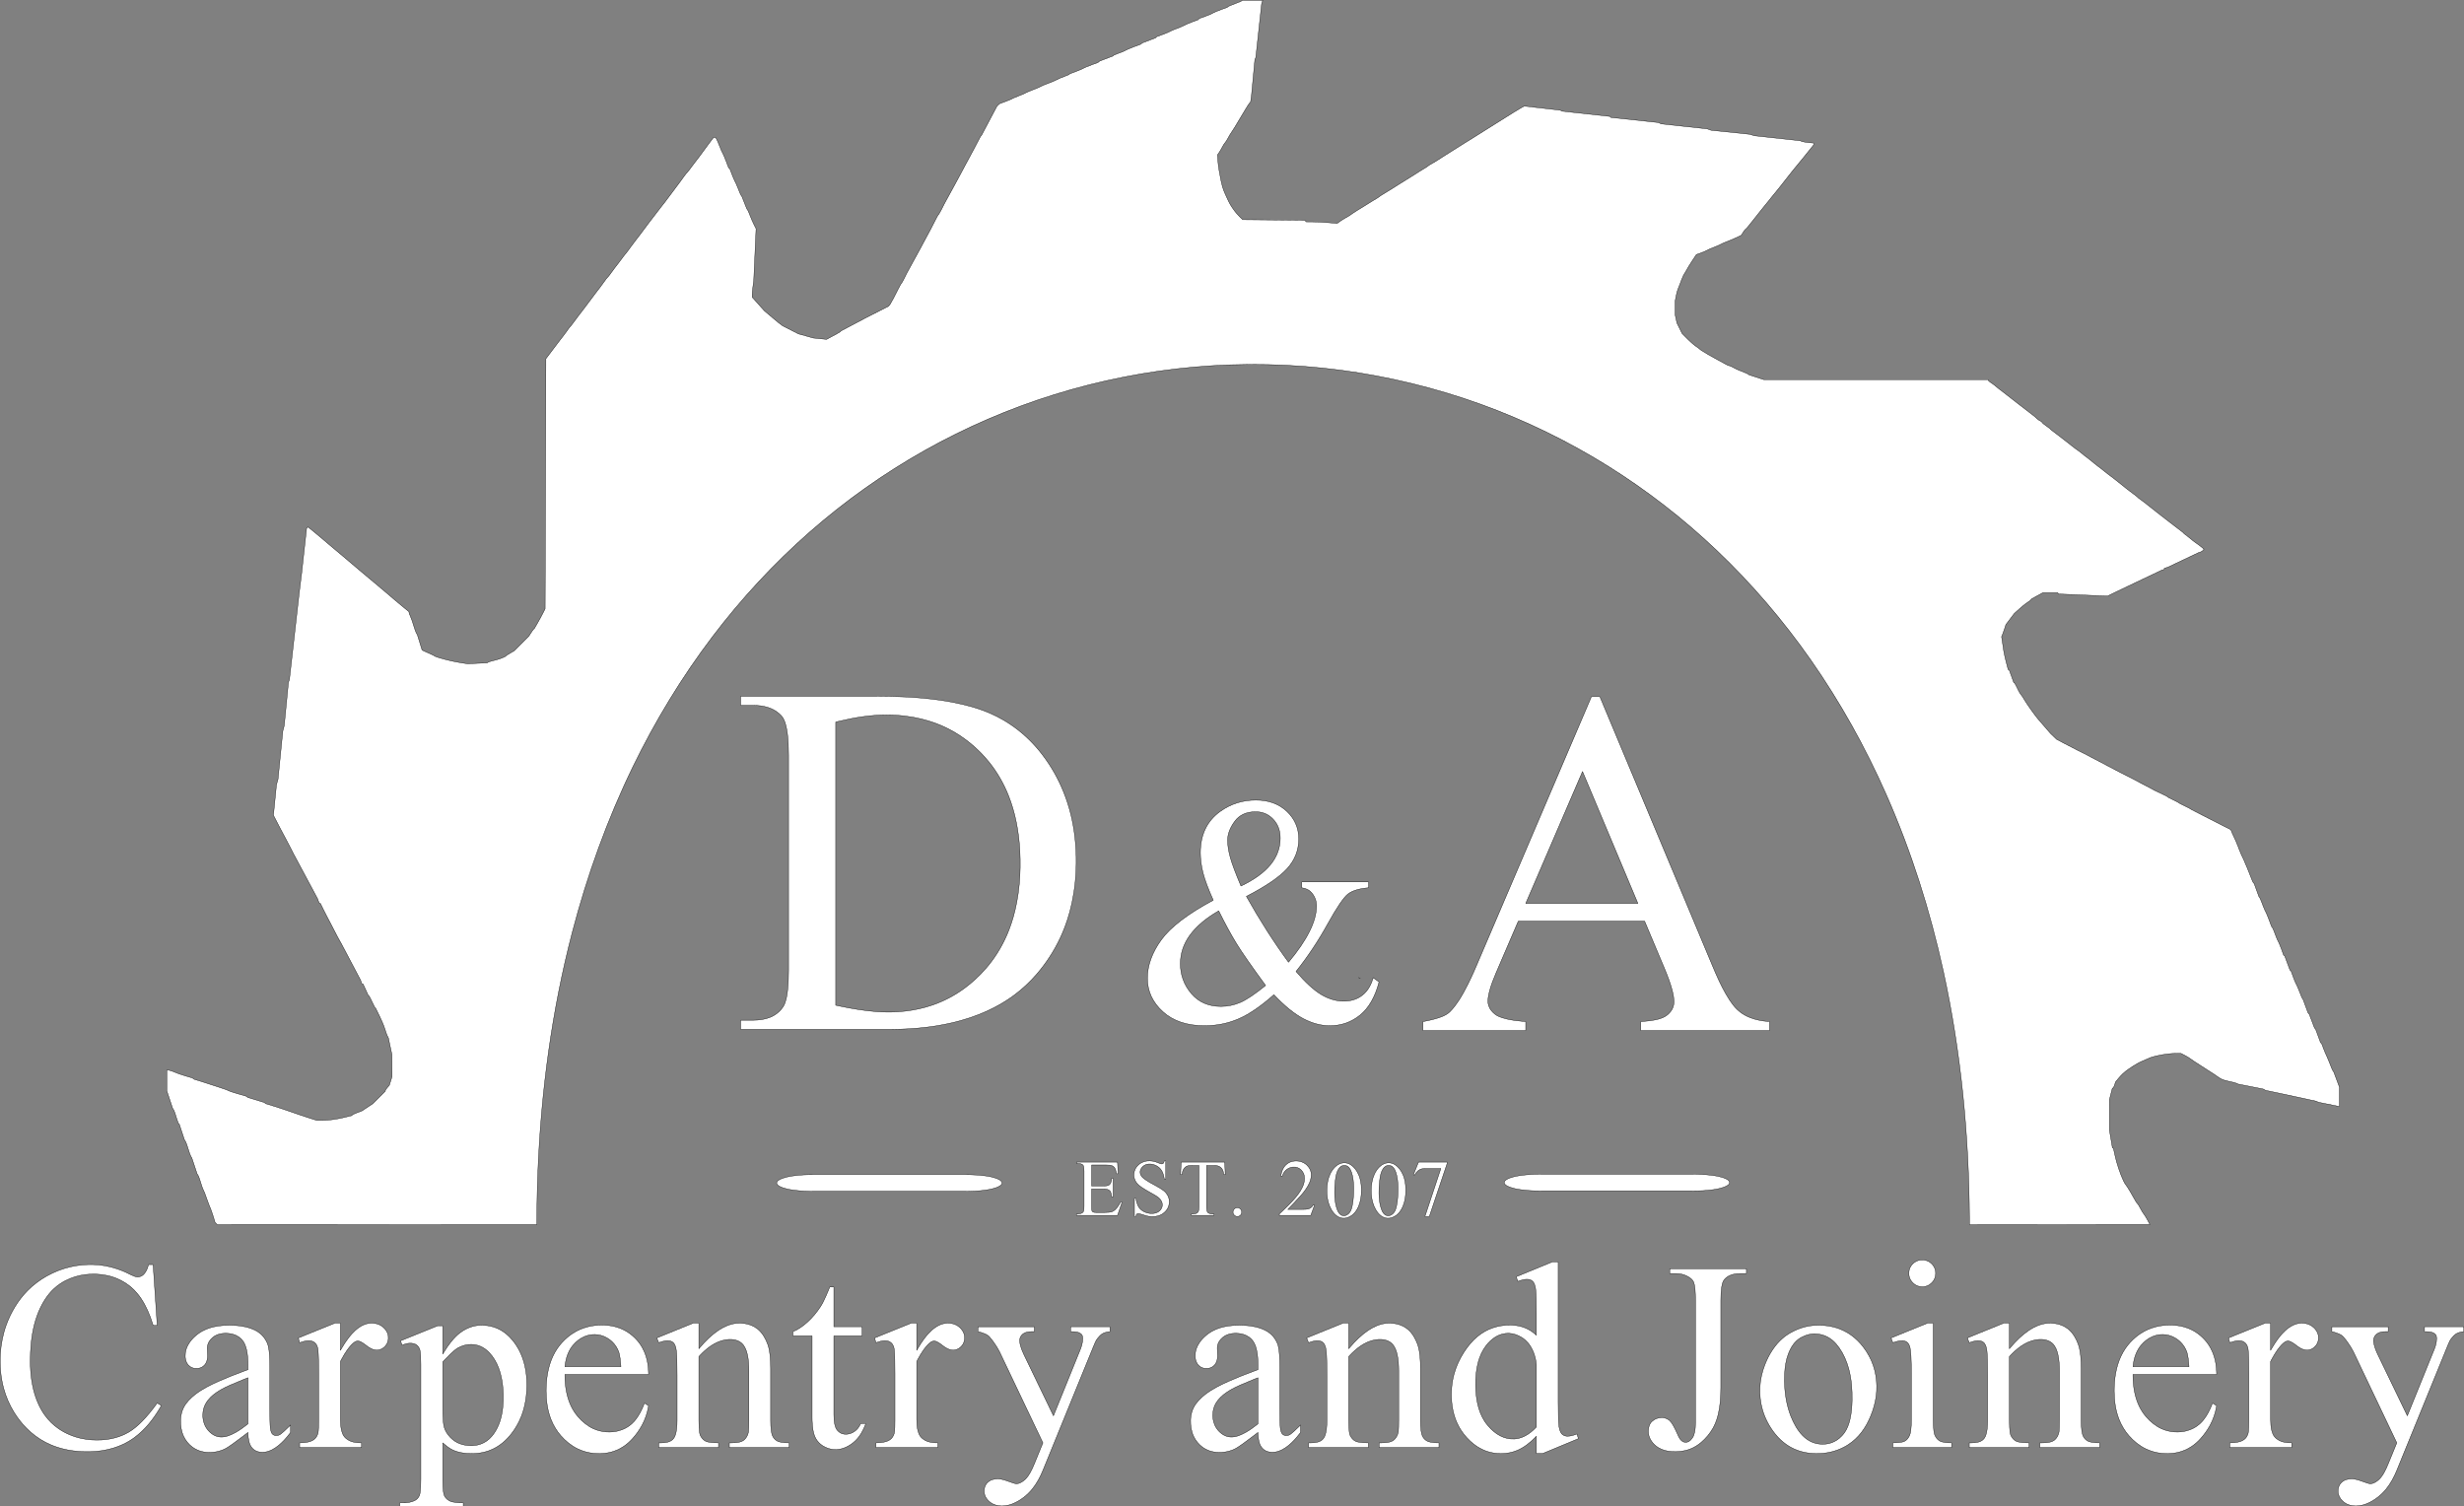<?xml version="1.0" encoding="UTF-8" standalone="no"?>
<svg
   xmlns:dc="http://purl.org/dc/elements/1.1/"
   xmlns:cc="http://creativecommons.org/ns#"
   xmlns:rdf="http://www.w3.org/1999/02/22-rdf-syntax-ns#"
   xmlns:svg="http://www.w3.org/2000/svg"
   xmlns="http://www.w3.org/2000/svg"
   version="1.1"
   id="svg2"
   viewBox="-610 -1220 1894.079 1157.739"
   height="1157.739mm"
   width="1894.079mm">
  <rect x="-610" y="-1220" width="1894.079" height="1157.739" fill="#808080" stroke="none"/>
  <defs
     id="defs103" />
  <g
     transform="translate(353.284,-603.71)"
     style="stroke:#000000"
     id="85667243-1302-4a85-b3ac-c7bf39b332ec" />
  <g
     transform="translate(353.284,-603.71)"
     style="stroke:#000000"
     id="3bb29fc5-e4ef-4f03-b7f1-c0f0142ef1ca">
    <path
       id="path3"
       d="m -842.432,402.547 h -3.144 l -0.398,-1.301 c -2.136,-6.823 -4.958,-13.564 -8.965,-19.485 -3.706,-5.476 -7.325,-8.496 -9.324,-10.01 -3.632,-2.75 -7.772,-4.929 -12.098,-6.355 -5.651,-1.863 -11.766,-2.535 -17.709,-2.247 -5.12,0.248 -10.282,1.311 -15.038,3.223 -2.741,1.102 -5.389,2.478 -7.854,4.106 -2.6,1.717 -7.349,5.33 -11.794,12.238 -2.489,3.868 -4.486,8.076 -6.049,12.402 -3.225,8.929 -4.614,18.546 -5.052,28.029 -0.436,9.443 -0.027,19.085 2.183,28.276 1.733,7.207 4.613,14.354 8.984,20.341 2.873,3.935 6.457,7.433 10.467,10.2 5.27,3.636 11.408,6.199 17.672,7.524 4.991,1.055 10.171,1.397 15.265,1.116 10.532,-0.581 17.533,-3.978 20.978,-6.011 3.735,-2.204 7.06,-5.106 10.11,-8.189 4.02,-4.065 7.625,-8.545 11.001,-13.16 l 0.765,-1.054 3.144,2.029 -0.65,1.138 c -5.16,8.91 -11.778,17.39 -20.097,23.459 -3.96,2.889 -12.035,8.012 -24.808,9.972 -5.81,0.892 -11.761,1.035 -17.624,0.609 -12.83,-0.932 -21.363,-4.689 -25.695,-6.934 -5.425,-2.812 -10.442,-6.553 -14.74,-10.896 -3.615,-3.653 -6.808,-7.762 -9.521,-12.127 -3.553,-5.716 -6.28,-12.025 -8.038,-18.522 -2.29,-8.463 -3.036,-17.427 -2.535,-26.18 0.442,-7.734 1.969,-15.498 4.624,-22.775 3.511,-9.623 9.043,-18.797 16.231,-26.096 4.311,-4.378 9.305,-8.159 14.655,-11.18 5.98,-3.377 12.538,-5.894 19.253,-7.335 5.244,-1.125 10.652,-1.64 16.014,-1.558 6.56,0.101 13.173,1.315 19.379,3.445 5.045,1.731 8.321,3.474 10.132,4.374 2.212,1.1 3.886,1.635 4.821,1.7 0.628,0.043 1.268,-0.033 1.88,-0.179 1.307,-0.313 2.558,-1.083 3.449,-2.09 1.64,-1.852 2.671,-4.26 3.284,-6.657 0.097,-0.379 0.129,-0.588 0.145,-0.6 h 3.55 l 3.144,46.761"
       style="fill:#ffffff;fill-opacity:1;stroke:#000000;stroke-width:0.28;stroke-linecap:round;stroke-linejoin:round;stroke-opacity:1" />
    <path
       id="path5"
       transform="matrix(0.265,0,0,0.265,-963.284,-616.29)"
       d="M 667.951 3844.193 C 641.159 3843.932 622.126 3848.022 611.551 3851.106 C 590.428 3857.264 577.481 3866.537 571.01 3871.807 C 563.329 3878.061 556.196 3885.194 550.451 3893.264 C 541.077 3906.432 538.593 3918.143 537.799 3924.223 C 536.932 3930.862 537.02 3937.774 538.539 3944.295 C 540.595 3953.122 544.998 3958.375 547.428 3960.807 C 554.423 3967.809 562.271 3969.067 566.01 3969.412 C 571.069 3969.879 576.357 3969.394 581.158 3967.734 C 586.63 3965.843 591.707 3962.107 595.164 3957.463 C 600.268 3950.607 602.141 3941.311 602.062 3932.764 L 601.295 3910.529 C 601.263 3907.444 601.672 3904.331 602.447 3901.344 C 604.127 3894.869 607.86 3888.811 612.449 3883.943 C 615.725 3880.468 619.46 3877.337 623.58 3874.922 C 631.8 3870.103 641.698 3867.972 651.221 3867.641 C 659.503 3867.352 667.958 3868.101 675.938 3870.34 C 689.93 3874.265 697.941 3881.853 701.641 3885.939 C 708.803 3893.85 712.8 3904.541 715.207 3914.938 C 718.551 3929.381 719.337 3944.392 719.375 3959.217 L 719.375 3973.019 L 708.268 3977.102 C 683.223 3986.388 658.305 3996.091 633.904 4006.957 C 610.171 4017.525 586.484 4029.22 565.975 4045.168 C 552.736 4055.463 540.306 4067.941 532.66 4082.867 C 529.524 4088.99 524.417 4101.224 523.898 4119.352 C 523.435 4135.582 526.059 4152.545 533.064 4167.193 C 538.776 4179.135 547.71 4189.944 558.361 4197.803 C 564.677 4202.462 577.916 4210.778 598.525 4212.623 C 610.889 4213.73 623.647 4212.569 635.613 4209.268 C 645.646 4206.499 652.181 4203.225 655.598 4201.248 C 665.511 4195.512 682.494 4183.345 706.49 4165.018 L 719.375 4155.123 L 719.465 4158.98 C 719.718 4166.22 720.42 4173.503 722.094 4180.551 C 723.549 4186.68 727.258 4200.998 742.072 4208.504 C 749.899 4212.469 759.453 4213.31 768.146 4212.123 C 783.008 4210.094 796.998 4201.9 808.568 4192.355 C 820.442 4182.561 830.762 4170.864 840.143 4158.66 C 841.856 4156.432 842.775 4155.263 842.822 4155.123 L 842.822 4133.652 L 837.305 4139.123 C 827.047 4149.19 819.635 4155.812 815.314 4159.137 C 813.716 4160.367 810.652 4162.996 805.42 4163.945 C 803.288 4164.332 801.074 4164.47 798.926 4164.19 C 795.029 4163.68 791.002 4161.378 788.826 4158.105 C 787.114 4155.53 784.948 4150.02 784.1 4141.91 C 782.991 4131.314 782.667 4111.903 782.633 4083.814 C 782.583 4044.071 782.719 4004.327 782.633 3964.584 C 782.609 3953.449 782.42 3942.304 781.662 3931.195 C 781.051 3922.24 780.168 3913.235 778.076 3904.506 C 777.951 3903.983 776.96 3898.509 772.088 3889.531 C 762.419 3871.713 749.185 3863.501 742.379 3859.922 C 723.402 3849.941 701.317 3845.78 679.908 3844.588 C 675.766 3844.357 671.779 3844.231 667.951 3844.193 z M 719.375 3996.404 L 719.375 4130.203 C 719.32 4130.317 718.3 4131.076 716.422 4132.56 C 706.063 4140.752 695.27 4148.502 683.787 4155.025 C 665.092 4165.645 653.366 4167.396 652.254 4167.604 C 641.563 4169.602 633.736 4167.895 629.77 4166.762 C 625.266 4165.475 616.73 4162.197 607.881 4153.584 C 593.893 4139.969 590.484 4125.038 589.291 4117.73 C 586.423 4100.158 590.051 4087.361 592.385 4081.023 C 594.525 4075.21 599.423 4064.3 611.127 4052.91 C 620.958 4043.343 632.647 4035.694 644.617 4028.992 C 655.281 4023.022 675.675 4014.023 705.545 4001.945 L 719.375 3996.404 z "
       style="fill:#ffffff;fill-opacity:1;stroke:#000000;stroke-width:1.058;stroke-linecap:round;stroke-linejoin:round;stroke-opacity:1" />
    <path
       id="path9"
       d="m -701.595,421.718 0.73,-1.286 c 3.39,-5.871 6.373,-9.547 8.105,-11.448 3.144,-3.451 7.126,-6.655 11.664,-7.749 2.184,-0.526 4.542,-0.55 6.739,-0.081 3.972,0.848 6.193,3.189 7.173,4.378 1.825,2.214 2.239,4.368 2.354,5.45 0.308,2.923 -0.629,4.999 -1.189,5.963 -1.103,1.897 -2.99,3.527 -5.084,4.184 -0.857,0.269 -2.622,0.694 -4.899,0.043 -2.077,-0.594 -3.954,-1.832 -5.66,-3.158 -1.342,-1.043 -2.715,-2.084 -4.242,-2.83 -0.849,-0.415 -1.826,-0.765 -2.762,-0.638 -1.583,0.215 -2.925,1.42 -4.066,2.538 -0.231,0.226 -2.662,2.478 -5.848,7.719 -0.848,1.394 -1.645,2.82 -2.406,4.263 -0.39,0.739 -0.597,1.128 -0.607,1.171 v 44.53 c 0.012,2.958 0.17,5.963 0.911,8.826 0.409,1.583 1.021,3.182 2.039,4.462 0.972,1.222 2.27,2.201 3.644,2.942 2.227,1.201 4.856,1.611 7.381,1.762 0.493,0.029 0.987,0.048 1.48,0.057 0.491,0.009 0.756,-0.011 0.775,0.007 v 3.652 h -47.573 v -3.652 c 0.021,-0.021 0.32,0.003 0.873,-0.009 4.584,-0.094 6.935,-0.969 7.164,-1.046 1.457,-0.488 2.904,-1.252 3.948,-2.379 1.019,-1.1 1.71,-2.527 2.114,-3.971 0.231,-0.825 0.36,-2.395 0.436,-4.652 0.058,-1.728 0.068,-3.458 0.071,-5.187 v -36.009 c -0.011,-8.558 -0.121,-14.47 -0.435,-17.701 -0.062,-0.634 -0.132,-1.829 -0.745,-3.392 -0.313,-0.798 -1.068,-2.519 -3.107,-3.493 -1.106,-0.528 -2.39,-0.702 -3.615,-0.665 -2.117,0.063 -4.223,0.605 -6.213,1.331 -0.312,0.114 -0.476,0.192 -0.491,0.184 l -1.014,-3.652 28.097,-11.361 h 4.26 v 20.896"
       style="fill:#ffffff;fill-opacity:1;stroke:#000000;stroke-width:0.28;stroke-linecap:round;stroke-linejoin:round;stroke-opacity:1" />
    <path
       id="path11"
       transform="matrix(0.265,0,0,0.265,-963.284,-616.29)"
       d="M 1395.533 3844.188 C 1386.443 3844.29 1373.424 3845.669 1358.191 3852.213 C 1350.775 3855.399 1336.961 3862.105 1321.893 3877.133 C 1314.566 3884.439 1301.933 3898.772 1287.779 3922.09 L 1284.375 3927.781 L 1284.375 3845.738 L 1269.807 3845.738 L 1161.695 3889.443 L 1166.297 3901.711 C 1166.409 3901.762 1167.555 3901.217 1169.764 3900.453 C 1175.809 3898.363 1182.119 3896.589 1188.512 3896.365 C 1195.146 3896.133 1202.414 3897.196 1207.893 3900.943 C 1212.886 3904.359 1216.467 3910.152 1218.039 3915.994 C 1220.048 3923.458 1220.676 3937.689 1220.736 3958.066 L 1220.736 4290.07 C 1220.709 4306.501 1220.1 4317.843 1219.461 4324.043 C 1218.766 4330.789 1217.692 4335.423 1216.711 4337.801 C 1214.462 4343.254 1210.517 4348.475 1205.4 4351.41 C 1199.64 4354.715 1193.164 4356.877 1186.639 4358.109 C 1178.409 4359.664 1172.54 4359.468 1169.363 4359.461 L 1159.779 4359.461 L 1159.779 4373.646 L 1343.799 4373.646 L 1343.799 4359.461 C 1343.716 4359.377 1342.507 4359.47 1340.275 4359.44 C 1326.88 4359.263 1317.63 4357.931 1312.689 4356.744 C 1310.536 4356.227 1306.456 4355.283 1301.49 4352.211 C 1293.712 4347.398 1290.182 4341.359 1288.785 4338.184 C 1287.758 4335.849 1286.553 4331.282 1285.772 4324.604 C 1285.084 4318.729 1284.405 4307.965 1284.375 4292.371 L 1284.375 4185.408 L 1286.758 4187.521 C 1294.229 4194.046 1302.205 4200.179 1310.973 4204.818 C 1317.689 4208.372 1331.031 4213.743 1350.969 4215.676 C 1373.086 4217.82 1396.279 4215.812 1417.236 4208.428 C 1428.923 4204.31 1451.175 4194.748 1473.359 4170.77 C 1486.386 4156.69 1497.347 4140.449 1505.748 4123.205 C 1513.106 4108.102 1525.283 4078.472 1527.744 4034.25 C 1528.858 4014.239 1528.091 3993.965 1524.775 3974.199 C 1518.612 3937.463 1505.143 3913.965 1497.361 3902.172 C 1483.305 3880.87 1469.053 3869.316 1461.115 3863.775 C 1451.939 3857.371 1432.713 3845.839 1403.25 3844.365 C 1401.156 3844.26 1398.563 3844.153 1395.533 3844.188 z M 1367.822 3899.791 C 1381.833 3900.06 1392.276 3904.407 1397.855 3907.269 C 1413.347 3915.218 1425.83 3929.25 1434.852 3944.143 C 1452.563 3973.381 1458.859 4009.439 1459.824 4043.609 C 1460.579 4070.341 1458.505 4097.851 1450.137 4123.25 C 1441.205 4150.357 1427.462 4166.403 1419.482 4173.719 C 1401.025 4190.639 1381.023 4192.869 1371.537 4193.344 C 1357.421 4194.05 1342.635 4191.986 1329.742 4186.195 C 1325.053 4184.089 1316.411 4179.631 1306.799 4170.076 C 1295.285 4158.63 1290.813 4147.485 1288.969 4141.609 C 1287.115 4135.704 1286.273 4129.492 1285.725 4123.326 C 1284.49 4109.436 1284.413 4095.458 1284.375 4081.514 L 1284.375 3950.4 C 1284.445 3950.222 1285.798 3948.849 1288.283 3946.195 C 1301.594 3931.983 1311.453 3922.798 1317.113 3918.053 C 1322.947 3913.162 1327.423 3910.301 1329.998 3908.994 C 1337.136 3905.372 1344.805 3902.574 1352.67 3901.088 C 1358.085 3900.065 1363.152 3899.702 1367.822 3899.791 z "
       style="fill:#ffffff;fill-opacity:1;stroke:#000000;stroke-width:1.058;stroke-linecap:round;stroke-linejoin:round;stroke-opacity:1" />
    <path
       id="path15"
       transform="matrix(0.265,0,0,0.265,-963.284,-616.29)"
       d="M 1746.932 3843.82 C 1715.398 3843.678 1693.654 3851.559 1682.463 3856.424 C 1671.641 3861.128 1651.447 3871.348 1630.373 3894.234 C 1619.686 3905.84 1610.82 3919.324 1604.07 3933.584 C 1589.368 3964.646 1584.168 4000.377 1584.176 4034.742 C 1584.182 4062.767 1588.127 4091.536 1598.43 4117.598 C 1605.081 4134.424 1614.598 4150.416 1626.451 4164.086 C 1640.056 4179.776 1656.795 4193.445 1675.455 4202.559 C 1689.94 4209.633 1705.958 4214.073 1721.996 4215.693 C 1755.484 4219.077 1779.246 4210.867 1790.912 4205.68 C 1800.008 4201.635 1816.95 4192.826 1834.52 4173.332 C 1845.332 4161.335 1854.906 4148.034 1862.531 4133.797 C 1871.329 4117.372 1877.592 4099.315 1880.76 4080.953 C 1881.117 4078.883 1881.338 4077.781 1881.293 4077.68 L 1869.408 4070.014 C 1869.312 4070.045 1869.018 4071.061 1868.32 4072.861 C 1862.016 4089.119 1854.122 4105.15 1843.215 4118.754 C 1838.564 4124.555 1829.234 4135.59 1811.607 4144.168 C 1802.993 4148.36 1785.466 4155.177 1760.246 4153.799 C 1746.828 4153.066 1733.305 4149.802 1721.09 4144.201 C 1703.986 4136.36 1688.833 4123.77 1676.57 4109.5 C 1668.518 4100.13 1661.709 4089.563 1656.391 4078.412 C 1643.686 4051.775 1638.947 4021.186 1638.629 3991.676 L 1638.631 3991.676 L 1638.615 3986.82 L 1881.293 3986.82 L 1881.256 3982.773 C 1881.09 3973.775 1880.359 3964.759 1878.92 3955.875 C 1874.387 3927.883 1864.077 3909.974 1858.127 3901.014 C 1845.457 3881.932 1826.87 3865.773 1806.092 3856.133 C 1796.545 3851.703 1777.754 3844.439 1750.014 3843.859 C 1748.976 3843.838 1747.949 3843.825 1746.932 3843.82 z M 1725.918 3871.055 C 1739.441 3871.327 1749.483 3875.347 1754.957 3877.941 C 1763.553 3882.016 1780.901 3891.85 1791.881 3914.398 C 1794.847 3920.489 1795.935 3925.121 1796.537 3927.619 C 1797.959 3933.522 1799.837 3944.475 1800.91 3960.445 L 1801.166 3964.584 L 1638.615 3964.584 C 1638.554 3964.516 1638.705 3963.579 1638.898 3961.848 C 1640.209 3950.147 1642.785 3938.437 1647.16 3927.506 C 1655.846 3905.802 1669.023 3894.173 1675.955 3888.644 C 1690.674 3876.907 1704.243 3873.478 1711.273 3872.225 C 1716.514 3871.291 1721.41 3870.964 1725.918 3871.055 z "
       style="fill:#ffffff;fill-opacity:1;stroke:#000000;stroke-width:1.058;stroke-linecap:round;stroke-linejoin:round;stroke-opacity:1" />
    <path
       id="path19"
       d="m -425.048,419.291 c 4.117,-4.819 8.701,-9.372 13.957,-12.914 4.11,-2.77 8.911,-4.926 13.841,-5.434 1.988,-0.205 4.013,-0.149 5.994,0.118 5.795,0.779 9.416,3.399 11.072,4.875 3.299,2.941 5.543,7.07 7.066,11.218 0.104,0.284 1.23,3.178 1.804,8.901 0.326,3.241 0.418,6.506 0.427,9.763 v 39.661 c 0.007,2.714 0.067,5.443 0.449,8.131 0.233,1.638 0.597,3.326 1.437,4.75 0.931,1.578 2.487,2.917 4.214,3.527 0.879,0.311 2.562,0.694 5.016,0.849 0.754,0.048 1.509,0.073 2.264,0.083 0.52,0.007 0.801,-0.014 0.82,0.006 v 3.652 h -45.95 v -3.652 h 1.927 c 2.033,-0.01 4.1,-0.115 6.068,-0.626 2.265,-0.588 3.234,-1.527 3.328,-1.607 1.294,-1.089 2.256,-2.614 2.848,-4.198 0.581,-1.553 0.605,-2.459 0.613,-2.546 0.142,-1.528 0.221,-4.322 0.228,-8.368 v -38.038 c -0.017,-4.22 -0.22,-8.493 -1.162,-12.607 -0.688,-3.006 -1.853,-6.162 -4.065,-8.311 -0.768,-0.746 -2.4,-2.095 -5.14,-2.77 -1.39,-0.343 -4.086,-0.767 -7.806,-0.131 -4.031,0.689 -7.907,2.515 -11.279,4.829 -3.012,2.067 -5.744,4.559 -8.243,7.224 -0.478,0.51 -0.735,0.777 -0.748,0.811 v 48.993 c 0.008,4.345 0.204,7.347 0.436,8.979 0.188,1.326 0.458,2.229 0.68,2.686 0.699,1.44 1.716,2.8 3.011,3.742 1.257,0.916 2.373,1.158 2.948,1.291 1.275,0.295 3.659,0.601 7.108,0.642 0.59,0.007 0.909,-0.017 0.931,0.005 v 3.652 h -45.95 v -3.652 h 2.029 c 2.939,-0.024 6.278,-0.444 8.491,-2.377 0.777,-0.678 1.384,-1.57 1.81,-2.509 0.082,-0.18 0.966,-2.035 1.42,-5.772 0.269,-2.216 0.341,-4.455 0.349,-6.688 v -34.488 c -0.013,-8.973 -0.157,-15.173 -0.502,-18.559 -0.171,-1.674 -0.507,-3.375 -1.222,-4.898 -0.26,-0.552 -0.805,-1.716 -2.222,-2.479 -2.156,-1.16 -4.979,-0.783 -7.343,-0.147 -0.784,0.211 -1.558,0.463 -2.32,0.743 -0.311,0.114 -0.474,0.191 -0.49,0.184 l -1.522,-3.652 27.996,-11.361 h 4.362 v 19.678 l 1.019,-1.211"
       style="fill:#ffffff;fill-opacity:1;stroke:#000000;stroke-width:0.28;stroke-linecap:round;stroke-linejoin:round;stroke-opacity:1" />
    <path
       id="path21"
       d="m -322.3,403.562 h 21.707 v 7.1 h -21.707 l 0,60.252 c 0.012,2.655 0.128,5.346 0.73,7.932 0.35,1.503 0.875,3.05 1.857,4.241 1.436,1.741 2.996,2.429 3.808,2.702 2.196,0.739 4.792,0.497 6.941,-0.37 1.847,-0.745 3.571,-1.953 4.867,-3.465 0.882,-1.029 1.601,-2.209 2.168,-3.439 0.145,-0.314 0.206,-0.49 0.221,-0.499 h 3.956 c 0.013,0.018 -0.08,0.227 -0.225,0.616 -1.732,4.654 -4.277,9.217 -7.86,12.656 -1.679,1.612 -3.598,3 -5.641,4.116 -4.499,2.458 -8.345,2.651 -10.288,2.584 -3.181,-0.111 -6.404,-1.209 -9.095,-2.909 -4.919,-3.106 -6.419,-7.673 -6.976,-9.808 -0.082,-0.315 -0.989,-3.513 -1.165,-9.696 -0.023,-0.809 -0.031,-1.619 -0.033,-2.429 v -62.484 h -14.708 v -3.347 c 0.014,-0.021 0.259,-0.101 0.698,-0.291 3.959,-1.716 7.528,-4.355 10.713,-7.266 3.764,-3.439 7.053,-7.443 9.822,-11.723 1.186,-1.833 1.844,-3.197 2.212,-3.938 1.397,-2.814 2.637,-5.705 3.844,-8.605 l 1.011,-2.461 h 3.144 v 30.532"
       style="fill:#ffffff;fill-opacity:1;stroke:#000000;stroke-width:0.28;stroke-linecap:round;stroke-linejoin:round;stroke-opacity:1" />
    <path
       id="path23"
       d="m -258.609,421.718 0.73,-1.286 c 3.39,-5.871 6.373,-9.547 8.105,-11.448 3.144,-3.451 7.126,-6.655 11.664,-7.749 2.184,-0.526 4.542,-0.55 6.739,-0.081 3.972,0.848 6.193,3.189 7.173,4.378 1.825,2.214 2.239,4.368 2.354,5.45 0.308,2.923 -0.629,4.999 -1.189,5.963 -1.103,1.897 -2.99,3.527 -5.084,4.184 -0.857,0.269 -2.622,0.694 -4.899,0.043 -2.077,-0.594 -3.954,-1.832 -5.66,-3.158 -1.342,-1.043 -2.715,-2.084 -4.242,-2.83 -0.849,-0.415 -1.826,-0.765 -2.762,-0.638 -1.583,0.215 -2.925,1.42 -4.067,2.538 -0.231,0.226 -2.662,2.478 -5.848,7.719 -0.848,1.394 -1.645,2.82 -2.406,4.263 -0.39,0.739 -0.597,1.128 -0.607,1.171 v 44.53 c 0.012,2.958 0.17,5.963 0.911,8.826 0.409,1.583 1.021,3.182 2.039,4.462 0.972,1.222 2.27,2.201 3.644,2.942 2.227,1.201 4.856,1.611 7.381,1.762 0.493,0.029 0.987,0.048 1.48,0.057 0.491,0.009 0.756,-0.011 0.775,0.007 v 3.652 h -47.573 v -3.652 c 0.021,-0.021 0.32,0.003 0.873,-0.009 4.584,-0.094 6.935,-0.969 7.164,-1.046 1.457,-0.488 2.904,-1.252 3.948,-2.379 1.019,-1.1 1.71,-2.527 2.114,-3.971 0.231,-0.825 0.36,-2.395 0.436,-4.652 0.058,-1.728 0.068,-3.458 0.071,-5.187 v -36.009 c -0.011,-8.558 -0.121,-14.47 -0.435,-17.701 -0.062,-0.634 -0.132,-1.829 -0.745,-3.392 -0.313,-0.798 -1.068,-2.519 -3.107,-3.493 -1.106,-0.528 -2.39,-0.702 -3.615,-0.665 -2.117,0.063 -4.223,0.605 -6.213,1.331 -0.312,0.114 -0.476,0.192 -0.491,0.184 l -1.014,-3.652 28.097,-11.361 h 4.26 v 20.896"
       style="fill:#ffffff;fill-opacity:1;stroke:#000000;stroke-width:0.28;stroke-linecap:round;stroke-linejoin:round;stroke-opacity:1" />
    <path
       id="path25"
       d="m -168.2,403.562 v 3.753 h -2.13 c -2.26,0.015 -4.758,0.365 -6.553,1.738 -1.716,1.313 -2.264,2.947 -2.434,3.749 -0.288,1.365 -0.106,2.816 0.184,4.18 0.297,1.394 1.043,3.909 2.615,7.322 0.133,0.289 0.269,0.576 0.405,0.863 l 22.62,46.863 20.794,-51.326 c 0.734,-1.818 1.3,-3.727 1.556,-5.67 0.262,-1.985 0.182,-3.408 -0.009,-4.143 -0.324,-1.243 -1.173,-1.863 -1.572,-2.143 -0.831,-0.583 -1.832,-0.943 -2.831,-1.121 -1.219,-0.217 -2.464,-0.275 -3.702,-0.301 -0.664,-0.014 -1.025,0.015 -1.049,-0.01 v -3.753 h 30.228 v 3.753 c -0.02,0.023 -0.336,0.032 -0.911,0.114 -1.878,0.269 -3.839,0.745 -5.384,1.846 -0.715,0.51 -1.938,1.588 -3.347,3.423 -0.305,0.398 -0.617,0.795 -0.856,1.236 -0.559,1.033 -1.426,2.989 -2.587,5.858 -0.205,0.506 -0.404,1.014 -0.609,1.52 l -37.835,92.711 c -2.084,5.076 -4.717,10.027 -8.174,14.288 -1.54,1.899 -4.545,5.403 -10.03,8.788 -3.377,2.084 -7.229,3.692 -11.176,4.102 -3.019,0.314 -6.28,-0.034 -9.002,-1.377 -1.772,-0.874 -3.373,-2.194 -4.588,-3.751 -1.776,-2.275 -2.093,-4.477 -2.153,-5.57 -0.105,-1.92 0.294,-3.984 1.303,-5.621 0.583,-0.945 2.007,-2.783 4.78,-3.72 1.388,-0.469 2.883,-0.649 4.349,-0.647 1.736,0.003 3.466,0.394 5.135,0.872 1.352,0.387 2.677,0.867 3.994,1.36 2.264,0.846 3.863,1.366 4.771,1.498 0.413,0.06 1.206,0.037 2.258,-0.283 1.013,-0.309 2.861,-1.145 4.913,-3.04 0.158,-0.146 1.835,-1.63 3.842,-5.197 1.224,-2.174 2.238,-4.465 3.185,-6.773 l 6.593,-16.128 -33.372,-70.091 c -1.146,-2.336 -2.573,-4.532 -4.061,-6.668 -1.126,-1.616 -2.279,-3.228 -3.622,-4.669 -0.497,-0.534 -1.033,-1.05 -1.648,-1.442 -0.804,-0.512 -2.386,-1.293 -4.794,-2.005 -0.587,-0.174 -1.179,-0.332 -1.774,-0.48 -0.402,-0.1 -0.622,-0.137 -0.636,-0.154 v -3.753 h 43.313"
       style="fill:#ffffff;fill-opacity:1;stroke:#000000;stroke-width:0.28;stroke-linecap:round;stroke-linejoin:round;stroke-opacity:1" />
    <path
       id="path27"
       transform="matrix(0.265,0,0,0.265,-963.284,-616.29)"
       d="M 3597.691 3844.193 C 3570.899 3843.932 3551.866 3848.022 3541.291 3851.106 C 3520.168 3857.264 3507.219 3866.537 3500.748 3871.807 C 3493.067 3878.061 3485.934 3885.194 3480.189 3893.264 C 3470.816 3906.432 3468.333 3918.143 3467.539 3924.223 C 3466.672 3930.862 3466.76 3937.774 3468.279 3944.295 C 3470.335 3953.122 3474.738 3958.375 3477.168 3960.807 C 3484.164 3967.809 3492.012 3969.067 3495.75 3969.412 C 3500.809 3969.879 3506.097 3969.394 3510.898 3967.734 C 3516.37 3965.843 3521.447 3962.107 3524.904 3957.463 C 3530.008 3950.607 3531.881 3941.311 3531.803 3932.764 L 3531.035 3910.529 C 3531.003 3907.444 3531.412 3904.331 3532.188 3901.344 C 3533.868 3894.869 3537.601 3888.811 3542.189 3883.943 C 3545.465 3880.468 3549.198 3877.337 3553.318 3874.922 C 3561.538 3870.103 3571.438 3867.972 3580.961 3867.641 C 3589.244 3867.352 3597.698 3868.101 3605.678 3870.34 C 3619.67 3874.265 3627.681 3881.853 3631.381 3885.939 C 3638.544 3893.85 3642.539 3904.541 3644.945 3914.938 C 3648.289 3929.381 3649.078 3944.392 3649.115 3959.217 L 3649.115 3973.019 L 3638.008 3977.102 C 3612.963 3986.388 3588.045 3996.091 3563.644 4006.957 C 3539.911 4017.525 3516.224 4029.22 3495.715 4045.168 C 3482.476 4055.463 3470.044 4067.941 3462.398 4082.867 C 3459.262 4088.99 3454.157 4101.224 3453.639 4119.352 C 3453.175 4135.582 3455.797 4152.545 3462.803 4167.193 C 3468.514 4179.135 3477.45 4189.944 3488.102 4197.803 C 3494.418 4202.462 3507.656 4210.778 3528.266 4212.623 C 3540.63 4213.73 3553.387 4212.569 3565.354 4209.268 C 3575.386 4206.499 3581.921 4203.225 3585.338 4201.248 C 3595.251 4195.512 3612.234 4183.345 3636.231 4165.018 L 3649.115 4155.123 L 3649.205 4158.98 C 3649.459 4166.22 3650.16 4173.503 3651.834 4180.551 C 3653.29 4186.68 3656.998 4200.998 3671.812 4208.504 C 3679.64 4212.469 3689.191 4213.31 3697.885 4212.123 C 3712.746 4210.094 3726.738 4201.9 3738.309 4192.355 C 3750.182 4182.561 3760.502 4170.864 3769.883 4158.66 C 3771.596 4156.432 3772.515 4155.263 3772.562 4155.123 L 3772.562 4133.652 L 3767.045 4139.123 C 3756.787 4149.19 3749.373 4155.812 3745.053 4159.137 C 3743.454 4160.367 3740.392 4162.996 3735.16 4163.945 C 3733.029 4164.332 3730.814 4164.47 3728.666 4164.19 C 3724.769 4163.68 3720.742 4161.378 3718.566 4158.105 C 3716.854 4155.53 3714.688 4150.02 3713.84 4141.91 C 3712.732 4131.314 3712.408 4111.903 3712.373 4083.814 C 3712.323 4044.071 3712.459 4004.327 3712.373 3964.584 C 3712.349 3953.449 3712.16 3942.304 3711.402 3931.195 C 3710.791 3922.24 3709.908 3913.235 3707.816 3904.506 C 3707.691 3903.983 3706.698 3898.509 3701.826 3889.531 C 3692.157 3871.713 3678.923 3863.501 3672.117 3859.922 C 3653.14 3849.941 3631.055 3845.78 3609.646 3844.588 C 3605.504 3844.357 3601.519 3844.231 3597.691 3844.193 z M 3649.115 3996.404 L 3649.115 4130.203 C 3649.061 4130.317 3648.04 4131.076 3646.162 4132.56 C 3635.803 4140.752 3625.01 4148.502 3613.527 4155.025 C 3594.832 4165.645 3583.106 4167.396 3581.994 4167.604 C 3571.303 4169.602 3563.474 4167.895 3559.508 4166.762 C 3555.004 4165.475 3546.47 4162.197 3537.621 4153.584 C 3523.633 4139.969 3520.224 4125.038 3519.031 4117.73 C 3516.163 4100.158 3519.792 4087.361 3522.125 4081.023 C 3524.265 4075.21 3529.163 4064.3 3540.867 4052.91 C 3550.699 4043.343 3562.388 4035.694 3574.357 4028.992 C 3585.021 4023.022 3605.414 4014.023 3635.283 4001.945 L 3649.115 3996.404 z "
       style="fill:#ffffff;fill-opacity:1;stroke:#000000;stroke-width:1.058;stroke-linecap:round;stroke-linejoin:round;stroke-opacity:1" />
    <path
       id="path31"
       d="m 74.483,419.291 c 4.117,-4.819 8.701,-9.372 13.957,-12.914 4.11,-2.77 8.911,-4.926 13.841,-5.434 1.988,-0.205 4.013,-0.149 5.994,0.118 5.795,0.779 9.416,3.399 11.072,4.875 3.299,2.941 5.543,7.07 7.066,11.218 0.104,0.284 1.23,3.178 1.804,8.901 0.326,3.241 0.418,6.506 0.427,9.763 v 39.661 c 0.007,2.714 0.067,5.443 0.449,8.131 0.233,1.638 0.597,3.326 1.437,4.75 0.931,1.578 2.487,2.917 4.214,3.527 0.879,0.311 2.562,0.694 5.016,0.849 0.754,0.048 1.509,0.073 2.264,0.083 0.52,0.007 0.801,-0.014 0.82,0.006 v 3.652 H 96.895 v -3.652 h 1.927 c 2.033,-0.01 4.1,-0.115 6.068,-0.626 2.265,-0.588 3.234,-1.527 3.328,-1.607 1.294,-1.089 2.256,-2.614 2.848,-4.198 0.581,-1.553 0.605,-2.459 0.613,-2.546 0.142,-1.528 0.221,-4.322 0.228,-8.368 v -38.038 c -0.017,-4.22 -0.22,-8.493 -1.162,-12.607 -0.688,-3.006 -1.853,-6.162 -4.065,-8.311 -0.768,-0.746 -2.4,-2.095 -5.14,-2.77 -1.39,-0.343 -4.086,-0.767 -7.806,-0.131 -4.031,0.689 -7.907,2.515 -11.279,4.829 -3.012,2.067 -5.744,4.559 -8.243,7.224 -0.478,0.51 -0.735,0.777 -0.748,0.811 v 48.993 c 0.008,4.345 0.204,7.347 0.436,8.979 0.188,1.326 0.458,2.229 0.68,2.686 0.699,1.44 1.716,2.8 3.011,3.742 1.257,0.916 2.373,1.158 2.948,1.291 1.275,0.295 3.659,0.601 7.108,0.642 0.59,0.007 0.909,-0.017 0.931,0.005 v 3.652 H 42.628 v -3.652 h 2.029 c 2.939,-0.024 6.278,-0.444 8.491,-2.377 0.777,-0.678 1.384,-1.57 1.81,-2.509 0.082,-0.18 0.966,-2.035 1.42,-5.772 0.269,-2.216 0.341,-4.455 0.349,-6.688 v -34.488 c -0.013,-8.973 -0.157,-15.173 -0.502,-18.559 -0.171,-1.674 -0.507,-3.375 -1.222,-4.898 -0.26,-0.552 -0.805,-1.716 -2.222,-2.479 -2.156,-1.16 -4.979,-0.783 -7.343,-0.147 -0.784,0.211 -1.558,0.463 -2.32,0.743 -0.311,0.114 -0.474,0.191 -0.49,0.184 l -1.522,-3.652 27.996,-11.361 h 4.362 v 19.678 l 1.019,-1.211"
       style="fill:#ffffff;fill-opacity:1;stroke:#000000;stroke-width:0.28;stroke-linecap:round;stroke-linejoin:round;stroke-opacity:1" />
    <path
       id="path33"
       transform="matrix(0.265,0,0,0.265,-963.284,-616.29)"
       d="M 4502.684 3660.566 L 4398.021 3703.506 L 4403.006 3716.924 L 4407.025 3715.486 C 4409.475 3714.639 4411.953 3713.868 4414.453 3713.186 C 4421.694 3711.21 4429.69 3709.737 4436.922 3711.744 C 4441.051 3712.89 4445.106 3715.373 4447.656 3718.816 C 4449.954 3721.918 4453.171 3728.643 4454.477 3738.734 C 4456.12 3751.435 4456.625 3774.789 4456.678 3808.551 L 4456.678 3873.342 C 4456.597 3873.376 4455.992 3872.661 4454.77 3871.525 C 4447.888 3865.134 4440.073 3859.605 4431.699 3855.352 C 4423.502 3851.188 4407.121 3844.338 4382.887 3843.85 C 4364.987 3843.489 4346.701 3846.052 4329.785 3851.916 C 4314.181 3857.326 4299.394 3865.76 4286.6 3876.203 C 4270.819 3889.084 4257.63 3905.272 4246.565 3922.375 C 4234.025 3941.756 4224.126 3963.206 4218.012 3985.465 C 4210.731 4011.969 4208.636 4040.278 4211.215 4067.643 C 4214.594 4103.508 4225.738 4127.159 4232.35 4139.117 C 4240.647 4154.126 4251.574 4167.876 4264.066 4179.625 C 4284.129 4198.493 4302.598 4206.275 4312.469 4209.697 C 4326.678 4214.623 4342.047 4216.807 4357.08 4216.416 C 4371.772 4216.034 4386.659 4213.073 4400.262 4207.51 C 4420.43 4199.261 4438.144 4185.024 4453.471 4169.535 L 4456.678 4166.24 L 4456.678 4216.463 L 4474.312 4216.463 L 4578.592 4173.141 L 4574.375 4159.723 C 4574.307 4159.689 4573.596 4160.021 4572.244 4160.512 C 4569.61 4161.468 4566.952 4162.363 4564.266 4163.16 C 4555.558 4165.743 4549.167 4166.358 4545.725 4166.219 C 4537.175 4165.872 4531.821 4161.077 4529.76 4158.57 C 4529.29 4157.999 4523.938 4151.674 4522.137 4137.742 C 4520.463 4124.794 4519.988 4100.982 4519.935 4066.562 L 4519.935 3660.566 L 4502.684 3660.566 z M 4374.316 3867.588 C 4375.55 3867.575 4376.668 3867.595 4377.658 3867.633 C 4389.784 3868.09 4401.899 3872.432 4412.398 3878.516 C 4418.532 3882.069 4430.069 3889.807 4439.885 3905.709 C 4447.915 3918.718 4453.081 3933.739 4455.492 3948.836 C 4456.46 3954.894 4456.663 3958.129 4456.678 3958.451 L 4456.678 4139.404 C 4456.641 4139.496 4455.942 4140.203 4454.639 4141.551 C 4450.127 4146.219 4445.337 4150.647 4440.24 4154.668 C 4429.739 4162.952 4417.415 4169.724 4404.357 4172.621 C 4390.419 4175.714 4375.055 4174.322 4361.645 4169.422 C 4347.795 4164.361 4335.243 4155.353 4324.791 4144.951 C 4317.844 4138.037 4311.469 4130.444 4306.154 4122.209 C 4286.964 4092.477 4280.848 4054.613 4280.357 4019.229 C 4280.038 3996.223 4281.884 3972.81 4287.99 3950.627 C 4292.669 3933.631 4300.182 3916.933 4310.986 3903.004 C 4318.021 3893.934 4326.446 3885.667 4336.076 3879.422 C 4351.412 3869.476 4365.684 3867.681 4374.316 3867.588 z "
       style="fill:#ffffff;fill-opacity:1;stroke:#000000;stroke-width:1.058;stroke-linecap:round;stroke-linejoin:round;stroke-opacity:1" />
    <path
       id="path37"
       d="m 320.255,358.93 h 58.934 v 3.753 h -4.97 c -2.856,0.013 -5.851,0.44 -8.388,1.752 -1.494,0.772 -2.873,1.875 -3.885,3.218 -0.64,0.849 -1.002,1.895 -1.284,2.92 -0.347,1.265 -0.789,3.632 -0.999,7.084 -0.113,1.87 -0.146,3.744 -0.152,5.617 l 0,67.251 c -0.024,6.921 -0.439,13.934 -2.074,20.658 -1.256,5.167 -2.947,8.515 -3.928,10.277 -2.318,4.161 -5.494,7.909 -9.112,11.007 -2.526,2.164 -5.449,3.945 -8.556,5.133 -4.525,1.731 -9.581,2.303 -14.409,1.903 -3.447,-0.286 -6.988,-1.188 -9.935,-2.999 -1.739,-1.068 -3.307,-2.463 -4.593,-4.047 -2.172,-2.675 -2.759,-5.197 -2.947,-6.49 -0.202,-1.386 -0.177,-2.816 0.025,-4.201 0.233,-1.597 0.789,-3.23 1.783,-4.501 0.351,-0.449 1.078,-1.229 2.338,-2.048 0.971,-0.632 3.013,-1.766 6.067,-1.769 3.001,-0.002 4.954,1.406 5.833,2.13 1.682,1.387 3.736,4.975 6.053,10.235 0.528,1.198 1.026,2.424 1.738,3.522 0.774,1.193 1.862,2.342 3.201,2.819 1.767,0.629 3.244,-0.028 3.863,-0.379 1.128,-0.639 2.043,-1.65 2.794,-2.707 0.961,-1.351 1.461,-3.016 1.788,-4.641 0.477,-2.37 0.585,-4.81 0.596,-7.227 v -93.929 c -0.013,-6.698 -0.387,-11.431 -1.319,-13.795 -1.032,-2.619 -3.865,-4.366 -6.473,-5.427 -1.214,-0.494 -3.562,-1.342 -7.018,-1.369 H 320.255 v -3.753"
       style="fill:#ffffff;fill-opacity:1;stroke:#000000;stroke-width:0.28;stroke-linecap:round;stroke-linejoin:round;stroke-opacity:1" />
    <path
       id="path39"
       transform="matrix(0.265,0,0,0.265,-963.284,-616.29)"
       d="M 5274.066 3844.207 C 5257.05 3844.285 5226.523 3846.816 5191.992 3867.016 C 5180.983 3873.456 5160.544 3887.294 5141.854 3915.248 C 5132.846 3928.719 5125.495 3943.375 5119.592 3958.467 C 5111.38 3979.461 5106.226 4002.021 5105.178 4024.539 C 5104.17 4046.185 5106.587 4068.291 5112.525 4089.131 C 5119.722 4114.383 5132.493 4138.503 5148.91 4158.996 C 5170.627 4186.104 5193.315 4198.131 5205.357 4203.475 C 5217.001 4208.641 5240.04 4216.972 5273.619 4216.44 C 5317.88 4215.737 5347.311 4199.478 5361.416 4190.369 C 5376.197 4180.824 5389.371 4168.387 5400.059 4154.41 C 5411.05 4140.035 5419.675 4123.765 5426.553 4107.027 C 5442.952 4067.119 5444.146 4035.808 5443.83 4019.445 C 5443.445 3999.464 5440.136 3979.259 5433.615 3960.367 C 5427.147 3941.628 5417.376 3923.805 5405.373 3908.027 C 5383.06 3878.696 5359.322 3865.325 5346.685 3859.348 C 5334.914 3853.779 5311.615 3844.629 5277.287 3844.219 C 5276.276 3844.207 5275.201 3844.202 5274.066 3844.207 z M 5262.315 3869.125 C 5264.253 3869.105 5266.195 3869.16 5268.131 3869.268 C 5277.518 3869.792 5296.851 3872.176 5315.815 3888.137 C 5323.067 3894.241 5329.297 3901.594 5334.785 3909.322 C 5347.584 3927.345 5356.668 3948.246 5362.5 3969.568 C 5370.703 3999.561 5373.122 4031.229 5372.469 4062.316 C 5372.084 4080.608 5370.613 4099.048 5366.525 4116.881 C 5363.318 4130.875 5358.364 4145.019 5349.896 4156.613 C 5345.758 4162.28 5340.895 4167.48 5335.52 4171.99 C 5316.477 4187.968 5296.499 4189.265 5287.07 4189.242 C 5278.436 4189.222 5260.789 4188.299 5242.07 4175.346 C 5223.894 4162.768 5210.869 4142.973 5201.307 4123.045 C 5193.64 4107.068 5181.007 4075.976 5177.346 4029.4 C 5176.164 4014.368 5175.911 3999.225 5176.719 3984.168 C 5177.75 3964.947 5180.585 3945.42 5187.395 3927.416 C 5193.718 3910.697 5201.248 3900.413 5205.645 3895.252 C 5214.229 3885.175 5222.75 3880.671 5227.213 3878.369 C 5241.998 3870.745 5254.072 3869.406 5260.377 3869.172 L 5260.377 3869.17 C 5261.023 3869.146 5261.668 3869.132 5262.315 3869.125 z "
       style="fill:#ffffff;fill-opacity:1;stroke:#000000;stroke-width:1.058;stroke-linecap:round;stroke-linejoin:round;stroke-opacity:1" />
    <path
       id="path43"
       d="m 514.929,352.247 c 1.257,0.057 3.896,0.381 6.346,2.618 0.997,0.91 3.001,3.026 3.325,6.57 0.132,1.441 0.174,4.617 -2.244,7.569 -0.915,1.117 -3.12,3.423 -6.909,3.775 -1.443,0.134 -4.633,0.163 -7.569,-2.282 -1.117,-0.93 -3.421,-3.155 -3.775,-6.97 -0.133,-1.434 -0.183,-4.609 2.243,-7.531 1.998,-2.406 4.309,-3.194 5.463,-3.468 1.016,-0.242 2.077,-0.327 3.12,-0.281"
       style="fill:#ffffff;fill-opacity:1;stroke:#000000;stroke-width:0.28;stroke-linecap:round;stroke-linejoin:round;stroke-opacity:1" />
    <path
       id="path45"
       d="m 522.82,475.479 c 0.006,2.659 0.055,5.332 0.401,7.968 0.179,1.366 0.434,2.76 1.03,4.002 1.191,2.479 2.979,3.671 3.917,4.127 0.642,0.312 1.903,0.734 3.769,0.976 1.383,0.18 2.78,0.247 4.175,0.266 0.512,0.007 0.789,-0.014 0.808,0.006 v 3.652 h -45.139 v -3.652 c 0.019,-0.02 0.305,0.002 0.832,-0.005 3.109,-0.04 5.257,-0.339 6.403,-0.618 0.594,-0.145 1.763,-0.428 3,-1.462 1.134,-0.948 2.001,-2.242 2.596,-3.595 0.516,-1.173 0.757,-2.461 0.936,-3.731 0.369,-2.623 0.427,-5.286 0.433,-7.934 V 439.673 c -0.009,-4.545 -0.033,-9.095 -0.289,-13.633 -0.174,-3.08 -0.439,-5.205 -0.716,-6.342 -0.384,-1.576 -1.035,-3.299 -2.334,-4.269 -2.258,-1.687 -5.734,-1.166 -8.445,-0.395 -0.645,0.183 -1.283,0.392 -1.915,0.618 -0.319,0.114 -0.486,0.192 -0.502,0.184 l -1.42,-3.652 27.996,-11.361 h 4.463 v 74.656"
       style="fill:#ffffff;fill-opacity:1;stroke:#000000;stroke-width:0.28;stroke-linecap:round;stroke-linejoin:round;stroke-opacity:1" />
    <path
       id="path47"
       d="m 582.357,419.291 c 4.117,-4.819 8.701,-9.372 13.957,-12.914 4.11,-2.77 8.911,-4.926 13.841,-5.434 1.988,-0.205 4.013,-0.149 5.994,0.118 5.795,0.779 9.416,3.399 11.072,4.875 3.299,2.941 5.543,7.07 7.066,11.218 0.104,0.284 1.23,3.178 1.804,8.901 0.326,3.241 0.418,6.506 0.427,9.763 v 39.661 c 0.007,2.714 0.067,5.443 0.449,8.131 0.233,1.638 0.597,3.326 1.437,4.75 0.931,1.578 2.487,2.917 4.214,3.527 0.879,0.311 2.562,0.694 5.016,0.849 0.754,0.048 1.509,0.073 2.264,0.083 0.52,0.007 0.801,-0.014 0.82,0.006 v 3.652 h -45.95 v -3.652 h 1.927 c 2.033,-0.01 4.1,-0.115 6.068,-0.626 2.265,-0.588 3.234,-1.527 3.328,-1.607 1.294,-1.089 2.256,-2.614 2.848,-4.198 0.581,-1.553 0.605,-2.459 0.613,-2.546 0.142,-1.528 0.221,-4.322 0.228,-8.368 v -38.038 c -0.017,-4.22 -0.22,-8.493 -1.162,-12.607 -0.688,-3.006 -1.853,-6.162 -4.065,-8.311 -0.768,-0.746 -2.4,-2.095 -5.14,-2.77 -1.39,-0.343 -4.086,-0.767 -7.806,-0.131 -4.031,0.689 -7.907,2.515 -11.279,4.829 -3.012,2.067 -5.744,4.559 -8.243,7.224 -0.478,0.51 -0.735,0.777 -0.748,0.811 v 48.993 c 0.008,4.345 0.204,7.347 0.436,8.979 0.188,1.326 0.458,2.229 0.68,2.686 0.699,1.44 1.716,2.8 3.011,3.742 1.257,0.916 2.373,1.158 2.948,1.291 1.275,0.295 3.659,0.601 7.108,0.642 0.59,0.007 0.909,-0.017 0.931,0.005 v 3.652 h -45.95 v -3.652 h 2.029 c 2.939,-0.024 6.278,-0.444 8.491,-2.377 0.777,-0.678 1.384,-1.57 1.81,-2.509 0.082,-0.18 0.966,-2.035 1.42,-5.772 0.269,-2.216 0.341,-4.455 0.349,-6.688 v -34.488 c -0.013,-8.973 -0.157,-15.173 -0.502,-18.559 -0.171,-1.674 -0.507,-3.375 -1.222,-4.898 -0.26,-0.552 -0.805,-1.716 -2.222,-2.479 -2.156,-1.16 -4.979,-0.783 -7.343,-0.147 -0.784,0.211 -1.558,0.463 -2.32,0.743 -0.311,0.114 -0.474,0.191 -0.49,0.184 l -1.522,-3.652 27.996,-11.361 h 4.362 v 19.678 l 1.019,-1.211"
       style="fill:#ffffff;fill-opacity:1;stroke:#000000;stroke-width:0.28;stroke-linecap:round;stroke-linejoin:round;stroke-opacity:1" />
    <path
       id="path49"
       transform="matrix(0.265,0,0,0.265,-963.284,-616.29)"
       d="M 6295.514 3843.82 C 6263.98 3843.678 6242.238 3851.559 6231.047 3856.424 C 6220.225 3861.128 6200.029 3871.348 6178.955 3894.234 C 6168.268 3905.84 6159.404 3919.324 6152.654 3933.584 C 6137.952 3964.646 6132.752 4000.377 6132.76 4034.742 C 6132.766 4062.767 6136.709 4091.536 6147.012 4117.598 C 6153.663 4134.424 6163.181 4150.416 6175.035 4164.086 C 6188.641 4179.776 6205.378 4193.445 6224.039 4202.559 C 6238.524 4209.633 6254.542 4214.073 6270.58 4215.693 C 6304.068 4219.077 6327.828 4210.867 6339.494 4205.68 C 6348.59 4201.635 6365.534 4192.826 6383.104 4173.332 C 6393.917 4161.335 6403.488 4148.034 6411.113 4133.797 C 6419.911 4117.372 6426.174 4099.315 6429.342 4080.953 C 6429.699 4078.883 6429.92 4077.781 6429.875 4077.68 L 6417.99 4070.014 C 6417.894 4070.045 6417.602 4071.061 6416.904 4072.861 C 6410.6 4089.119 6402.704 4105.15 6391.797 4118.754 C 6387.146 4124.555 6377.818 4135.59 6360.191 4144.168 C 6351.577 4148.36 6334.048 4155.177 6308.828 4153.799 C 6295.41 4153.066 6281.89 4149.802 6269.674 4144.201 C 6252.57 4136.36 6237.415 4123.77 6225.152 4109.5 C 6217.1 4100.13 6210.292 4089.563 6204.973 4078.412 C 6192.268 4051.775 6187.531 4021.186 6187.213 3991.676 L 6187.215 3991.676 L 6187.199 3986.82 L 6429.877 3986.82 L 6429.838 3982.773 C 6429.672 3973.775 6428.943 3964.759 6427.504 3955.875 C 6422.971 3927.883 6412.659 3909.974 6406.709 3901.014 C 6394.039 3881.932 6375.454 3865.773 6354.676 3856.133 C 6345.129 3851.703 6326.336 3844.439 6298.596 3843.859 C 6297.558 3843.838 6296.531 3843.825 6295.514 3843.82 z M 6274.5 3871.055 C 6288.023 3871.327 6298.067 3875.347 6303.541 3877.941 C 6312.137 3882.016 6329.485 3891.85 6340.465 3914.398 C 6343.431 3920.489 6344.52 3925.121 6345.121 3927.619 C 6346.543 3933.522 6348.421 3944.475 6349.494 3960.445 L 6349.75 3964.584 L 6187.199 3964.584 C 6187.138 3964.516 6187.288 3963.579 6187.482 3961.848 C 6188.793 3950.147 6191.367 3938.437 6195.742 3927.506 C 6204.428 3905.802 6217.605 3894.173 6224.537 3888.644 C 6239.256 3876.907 6252.827 3873.478 6259.857 3872.225 C 6265.098 3871.291 6269.992 3870.964 6274.5 3871.055 z "
       style="fill:#ffffff;fill-opacity:1;stroke:#000000;stroke-width:1.058;stroke-linecap:round;stroke-linejoin:round;stroke-opacity:1" />
    <path
       id="path53"
       d="m 782.124,421.718 0.73,-1.286 c 3.39,-5.871 6.373,-9.547 8.105,-11.448 3.144,-3.451 7.126,-6.655 11.664,-7.749 2.184,-0.526 4.542,-0.55 6.739,-0.081 3.972,0.848 6.193,3.189 7.173,4.378 1.825,2.214 2.239,4.368 2.354,5.45 0.308,2.923 -0.629,4.999 -1.189,5.963 -1.103,1.897 -2.99,3.527 -5.084,4.184 -0.857,0.269 -2.622,0.694 -4.899,0.043 -2.077,-0.594 -3.954,-1.832 -5.66,-3.158 -1.342,-1.043 -2.715,-2.084 -4.242,-2.83 -0.849,-0.415 -1.826,-0.765 -2.762,-0.638 -1.583,0.215 -2.925,1.42 -4.067,2.538 -0.231,0.226 -2.662,2.478 -5.848,7.719 -0.848,1.394 -1.645,2.82 -2.406,4.263 -0.39,0.739 -0.597,1.128 -0.607,1.171 v 44.53 c 0.012,2.958 0.17,5.963 0.911,8.826 0.409,1.583 1.021,3.182 2.039,4.462 0.972,1.222 2.27,2.201 3.644,2.942 2.227,1.201 4.856,1.611 7.381,1.762 0.493,0.029 0.987,0.048 1.48,0.057 0.491,0.009 0.756,-0.011 0.775,0.007 v 3.652 h -47.573 v -3.652 c 0.021,-0.021 0.32,0.003 0.873,-0.009 4.584,-0.094 6.935,-0.969 7.164,-1.046 1.457,-0.488 2.904,-1.252 3.948,-2.379 1.019,-1.1 1.71,-2.527 2.114,-3.971 0.231,-0.825 0.36,-2.395 0.436,-4.652 0.058,-1.728 0.068,-3.458 0.071,-5.187 v -36.009 c -0.011,-8.558 -0.121,-14.47 -0.435,-17.701 -0.062,-0.634 -0.132,-1.829 -0.745,-3.392 -0.313,-0.798 -1.068,-2.519 -3.107,-3.493 -1.106,-0.528 -2.39,-0.702 -3.615,-0.665 -2.117,0.063 -4.223,0.605 -6.213,1.331 -0.312,0.114 -0.476,0.192 -0.491,0.184 l -1.014,-3.652 28.097,-11.361 h 4.26 v 20.896"
       style="fill:#ffffff;fill-opacity:1;stroke:#000000;stroke-width:0.28;stroke-linecap:round;stroke-linejoin:round;stroke-opacity:1" />
    <path
       id="path55"
       d="m 872.532,403.562 v 3.753 h -2.13 c -2.26,0.015 -4.758,0.365 -6.553,1.738 -1.716,1.313 -2.264,2.947 -2.434,3.749 -0.288,1.365 -0.106,2.816 0.184,4.18 0.297,1.394 1.043,3.909 2.615,7.322 0.133,0.289 0.269,0.576 0.405,0.863 l 22.62,46.863 20.794,-51.326 c 0.734,-1.818 1.3,-3.727 1.556,-5.67 0.262,-1.985 0.182,-3.408 -0.009,-4.143 -0.324,-1.243 -1.173,-1.863 -1.572,-2.143 -0.831,-0.583 -1.832,-0.943 -2.831,-1.121 -1.219,-0.217 -2.464,-0.275 -3.702,-0.301 -0.664,-0.014 -1.025,0.015 -1.049,-0.01 v -3.753 h 30.228 v 3.753 c -0.02,0.023 -0.336,0.032 -0.911,0.114 -1.878,0.269 -3.839,0.745 -5.384,1.846 -0.715,0.51 -1.938,1.588 -3.347,3.423 -0.305,0.398 -0.617,0.795 -0.856,1.236 -0.559,1.033 -1.426,2.989 -2.587,5.858 -0.205,0.506 -0.404,1.014 -0.609,1.52 l -37.835,92.711 c -2.084,5.076 -4.717,10.027 -8.174,14.288 -1.54,1.899 -4.545,5.403 -10.03,8.788 -3.377,2.084 -7.229,3.692 -11.176,4.102 -3.019,0.314 -6.28,-0.034 -9.002,-1.377 -1.772,-0.874 -3.373,-2.194 -4.588,-3.751 -1.776,-2.275 -2.093,-4.477 -2.153,-5.57 -0.105,-1.92 0.294,-3.984 1.303,-5.621 0.583,-0.945 2.007,-2.783 4.78,-3.72 1.388,-0.469 2.883,-0.649 4.349,-0.647 1.736,0.003 3.466,0.394 5.135,0.872 1.352,0.387 2.677,0.867 3.994,1.36 2.264,0.846 3.863,1.366 4.771,1.498 0.413,0.06 1.206,0.037 2.258,-0.283 1.013,-0.309 2.861,-1.145 4.913,-3.04 0.158,-0.146 1.835,-1.63 3.842,-5.197 1.224,-2.174 2.238,-4.465 3.185,-6.773 l 6.593,-16.128 -33.372,-70.091 c -1.146,-2.336 -2.573,-4.532 -4.061,-6.668 -1.126,-1.616 -2.279,-3.228 -3.622,-4.669 -0.497,-0.534 -1.033,-1.05 -1.648,-1.442 -0.804,-0.512 -2.386,-1.293 -4.794,-2.005 -0.587,-0.174 -1.179,-0.332 -1.774,-0.48 -0.402,-0.1 -0.622,-0.137 -0.636,-0.154 v -3.753 h 43.313"
       style="fill:#ffffff;fill-opacity:1;stroke:#000000;stroke-width:0.28;stroke-linecap:round;stroke-linejoin:round;stroke-opacity:1" />
    <path
       id="path57"
       d="m -124.166,295.43 h 9.004 c 1.166,-0.006 2.363,-0.055 3.472,-0.413 0.329,-0.106 0.994,-0.329 1.582,-1.025 0.926,-1.095 1.239,-2.655 1.353,-4.085 0.022,-0.272 0.018,-0.42 0.028,-0.43 h 1.118 v 14.262 h -1.118 c -0.018,-0.016 -0.035,-0.262 -0.106,-0.714 -0.239,-1.533 -0.477,-2.597 -0.74,-3.123 -0.053,-0.106 -0.709,-1.551 -2.899,-2.03 -0.88,-0.192 -1.791,-0.229 -2.691,-0.236 h -9.004 v 13.506 c 0.004,1.514 0.043,2.571 0.185,3.128 0.017,0.065 0.264,1.059 1.509,1.329 0.552,0.12 1.125,0.132 1.69,0.136 1.274,0.009 3.591,0.015 6.95,0 2.242,-0.01 3.796,-0.175 4.623,-0.37 1.138,-0.268 2.206,-0.9 3.08,-1.676 0.728,-0.647 1.923,-2.008 3.225,-4.221 0.166,-0.283 0.328,-0.568 0.487,-0.855 0.318,-0.575 0.46,-0.897 0.49,-0.914 h 1.209 l -3.535,10.273 h -31.575 v -1.118 h 1.45 c 1.031,-0.015 2.102,-0.285 2.982,-0.823 0.814,-0.498 1.075,-1.244 1.164,-1.595 0.166,-0.657 0.259,-1.899 0.266,-3.685 v -26.62 c -0.012,-1.796 -0.146,-3.042 -0.307,-3.704 -0.11,-0.451 -0.286,-0.925 -0.62,-1.247 -0.875,-0.842 -2.27,-1.053 -3.484,-1.062 h -1.45 v -1.118 h 31.575 l 0.453,8.974 h -1.178 c -0.021,-0.017 -0.053,-0.286 -0.161,-0.777 -0.4,-1.827 -0.858,-3.07 -1.244,-3.665 -0.532,-0.82 -1.374,-1.479 -2.281,-1.843 -0.729,-0.292 -2.19,-0.443 -4.26,-0.453 h -11.24 v 16.195"
       style="fill:#ffffff;fill-opacity:1;stroke:#000000;stroke-width:0.28;stroke-linecap:round;stroke-linejoin:round;stroke-opacity:1" />
    <path
       id="path59"
       d="m -67.146,290.233 h -1.118 c -0.025,-0.022 -0.044,-0.366 -0.149,-0.994 -0.395,-2.344 -1.108,-4.78 -2.577,-6.649 -1.834,-2.334 -4.95,-3.898 -7.913,-4.089 -1.525,-0.098 -3.16,0.147 -4.499,0.885 -1.56,0.859 -2.931,2.449 -3.317,4.187 -0.162,0.73 -0.355,2.368 0.729,4.015 0.658,0.999 1.613,1.788 2.573,2.502 2.93,2.179 6.245,3.788 9.425,5.582 2.726,1.538 4.541,2.73 5.457,3.486 2.851,2.354 3.7,5.172 3.948,6.552 0.395,2.2 0.043,4.648 -0.983,6.634 -0.847,1.639 -2.152,3.084 -3.647,4.164 -0.961,0.695 -2.95,1.909 -6.055,2.28 -1.66,0.199 -3.361,0.157 -5.015,-0.09 -0.997,-0.149 -1.968,-0.445 -2.931,-0.741 -1.392,-0.427 -2.765,-0.928 -4.186,-1.244 -0.511,-0.113 -1.08,-0.207 -1.569,-0.021 -0.729,0.277 -0.896,0.999 -0.977,1.284 -0.163,0.578 -0.166,0.909 -0.19,0.929 h -1.118 v -14.05 h 1.118 c 0.028,0.023 0.068,0.393 0.205,1.068 0.532,2.621 1.253,4.365 1.746,5.251 0.757,1.361 1.942,2.511 3.252,3.354 1.255,0.807 3.968,2.263 7.893,1.989 1.569,-0.11 3.205,-0.568 4.476,-1.496 1.177,-0.86 2.163,-2.147 2.549,-3.552 0.818,-2.98 -0.895,-5.297 -1.678,-6.169 -0.685,-0.762 -1.505,-1.407 -2.366,-1.963 -1.814,-1.172 -3.713,-2.207 -5.592,-3.272 -2.096,-1.188 -4.195,-2.381 -6.178,-3.748 -1.433,-0.988 -2.811,-2.133 -3.847,-3.532 -0.683,-0.922 -1.986,-2.915 -1.971,-5.94 0.006,-1.236 0.192,-3.822 2.234,-6.361 2.546,-3.165 5.744,-3.973 7.263,-4.227 1.301,-0.218 3.852,-0.476 7.171,0.558 1.5,0.467 2.476,0.958 3.03,1.175 0.677,0.265 1.448,0.542 2.152,0.359 0.655,-0.17 0.964,-0.66 1.082,-0.888 0.173,-0.334 0.284,-0.699 0.376,-1.063 0.054,-0.214 0.07,-0.333 0.079,-0.34 h 1.118 v 14.171"
       style="fill:#ffffff;fill-opacity:1;stroke:#000000;stroke-width:0.28;stroke-linecap:round;stroke-linejoin:round;stroke-opacity:1" />
    <path
       id="path61"
       d="m -21.403,286.607 h -1.148 c -0.03,-0.026 -0.047,-0.435 -0.181,-1.178 -0.166,-0.916 -0.38,-1.856 -0.845,-2.663 -0.406,-0.706 -1.39,-2.176 -3.442,-2.806 -0.972,-0.298 -2.009,-0.382 -3.026,-0.393 h -5.771 l 0,31.303 c 0.008,1.12 0.027,2.254 0.258,3.35 0.102,0.48 0.237,0.992 0.558,1.363 0.699,0.81 1.89,1.173 2.958,1.249 0.192,0.014 0.385,0.018 0.577,0.02 h 1.42 v 1.118 h -17.374 v -1.118 h 1.45 c 0.985,-0.009 2.05,-0.182 2.859,-0.743 0.278,-0.193 0.85,-0.617 1.118,-1.467 0.164,-0.52 0.324,-1.514 0.364,-2.951 0.007,-0.274 0.009,-0.548 0.01,-0.822 V 279.567 h -4.925 c -1.82,0.009 -3.084,0.148 -3.751,0.324 -1.532,0.404 -2.852,1.756 -3.52,3.192 -0.461,0.991 -0.689,2.093 -0.797,3.181 -0.022,0.217 -0.022,0.335 -0.03,0.343 h -1.148 l 0.483,-9.608 h 33.448 l 0.453,9.609"
       style="fill:#ffffff;fill-opacity:1;stroke:#000000;stroke-width:0.28;stroke-linecap:round;stroke-linejoin:round;stroke-opacity:1" />
    <path
       id="path63"
       d="m -11.951,312.112 c 1.244,0.055 2.013,0.751 2.328,1.103 1.115,1.24 0.873,2.79 0.662,3.386 -0.336,0.946 -1.219,1.791 -2.181,2.078 -0.556,0.166 -1.929,0.364 -3.105,-0.614 -0.384,-0.319 -1.171,-1.115 -1.23,-2.43 -0.023,-0.502 0.035,-1.63 0.978,-2.559 0.938,-0.924 2.049,-0.985 2.548,-0.963"
       style="fill:#ffffff;fill-opacity:1;stroke:#000000;stroke-width:0.28;stroke-linecap:round;stroke-linejoin:round;stroke-opacity:1" />
    <path
       id="path65"
       d="M 44.315,317.97 H 20.143 v -1.118 l 1.309,-1.202 c 5.65,-5.23 9.26,-9.15 11.138,-11.386 2.644,-3.148 5.121,-6.661 6.309,-10.597 0.764,-2.529 0.902,-5.498 -0.143,-7.924 -0.849,-1.97 -2.606,-3.732 -4.614,-4.488 -2.162,-0.814 -4.861,-0.549 -6.913,0.514 -2.407,1.248 -3.468,3.074 -3.95,3.982 -0.266,0.5 -0.495,1.021 -0.692,1.553 -0.098,0.265 -0.136,0.412 -0.148,0.42 h -1.118 c -0.015,-0.018 0.031,-0.254 0.104,-0.689 0.395,-2.368 1.224,-4.779 2.69,-6.679 1.172,-1.52 2.813,-2.77 4.606,-3.457 1.911,-0.732 4.076,-0.896 6.106,-0.635 3.456,0.444 5.558,2.176 6.513,3.09 2.022,1.936 2.744,3.919 3.013,4.947 0.716,2.74 0.185,5.847 -0.949,8.443 -1.503,3.441 -3.76,6.554 -6.217,9.395 -1.075,1.243 -3.097,3.443 -6.059,6.604 -1.311,1.399 -2.615,2.806 -3.992,4.14 -0.348,0.337 -0.566,0.501 -0.557,0.525 h 10.696 c 2.374,-0.006 4.026,-0.102 4.902,-0.31 1.981,-0.47 3.034,-1.743 3.481,-2.373 0.279,-0.393 0.388,-0.629 0.41,-0.641 h 1.118 l -2.87,7.886"
       style="fill:#ffffff;fill-opacity:1;stroke:#000000;stroke-width:0.28;stroke-linecap:round;stroke-linejoin:round;stroke-opacity:1" />
    <path
       id="path67"
       transform="matrix(0.265,0,0,0.265,-963.284,-616.29)"
       d="M 3898.877 3372.994 C 3897.298 3373.03 3895.668 3373.184 3893.988 3373.473 C 3887.662 3374.56 3881.632 3377.718 3876.551 3381.641 C 3868.346 3387.975 3862.215 3397.118 3857.965 3406.572 C 3851.734 3420.432 3849.275 3436.071 3848.982 3451.264 C 3848.671 3467.427 3850.83 3484.196 3857.168 3499.068 C 3860.223 3506.236 3864.196 3513.143 3869.229 3519.092 C 3873.821 3524.52 3879.734 3529.288 3886.41 3531.734 C 3897.64 3535.85 3906.949 3532.829 3911.146 3531.109 C 3915.384 3529.373 3919.399 3527.001 3923.016 3524.191 C 3930.795 3518.148 3936.372 3509.269 3940.352 3500.258 C 3945.213 3489.25 3947.684 3477.114 3948.619 3465.117 C 3950.335 3443.114 3947.38 3427.669 3945.215 3419.582 C 3940.751 3402.914 3933.045 3392.832 3928.717 3387.922 C 3924.584 3383.234 3914.135 3372.646 3898.877 3372.994 z M 3900.211 3380.566 C 3902.766 3380.653 3905.309 3381.253 3907.504 3382.328 C 3911.796 3384.43 3914.953 3388.676 3917.184 3392.902 C 3917.666 3393.817 3922.931 3403.331 3925.352 3422.828 C 3925.521 3424.19 3927.474 3437.935 3926.393 3463.99 C 3925.666 3481.5 3923.648 3493.529 3922.104 3499.994 C 3920.352 3507.328 3917.744 3515.199 3912.234 3520.348 C 3910.091 3522.35 3907.602 3524.058 3904.91 3525.223 C 3902.717 3526.171 3897.661 3527.755 3891.875 3525.262 C 3891.445 3525.076 3886.222 3523.149 3881.881 3515.375 C 3880.56 3513.01 3878.499 3508.465 3876.537 3501.598 C 3872.821 3488.593 3871.579 3474.877 3871.365 3461.354 C 3871.186 3450.039 3871.763 3438.695 3873.004 3427.447 C 3873.889 3419.42 3874.92 3411.324 3877.269 3403.598 C 3879.861 3395.074 3884.674 3385.427 3892.846 3381.879 C 3895.087 3380.905 3897.656 3380.48 3900.211 3380.566 z "
       style="fill:#ffffff;fill-opacity:1;stroke:#000000;stroke-width:1.058;stroke-linecap:round;stroke-linejoin:round;stroke-opacity:1" />
    <path
       id="path71"
       transform="matrix(0.265,0,0,0.265,-963.284,-616.29)"
       d="M 4027.512 3372.994 C 4025.933 3373.03 4024.303 3373.184 4022.623 3373.473 C 4016.297 3374.56 4010.266 3377.718 4005.186 3381.641 C 3996.981 3387.975 3990.85 3397.118 3986.6 3406.572 C 3980.369 3420.432 3977.91 3436.071 3977.617 3451.264 C 3977.306 3467.427 3979.466 3484.196 3985.805 3499.068 C 3988.86 3506.236 3992.831 3513.143 3997.863 3519.092 C 4002.456 3524.52 4008.369 3529.288 4015.045 3531.734 C 4026.274 3535.85 4035.584 3532.829 4039.781 3531.109 C 4044.019 3529.373 4048.034 3527.001 4051.65 3524.191 C 4059.43 3518.148 4065.007 3509.269 4068.986 3500.258 C 4073.848 3489.25 4076.318 3477.114 4077.254 3465.117 C 4078.97 3443.114 4076.015 3427.669 4073.85 3419.582 C 4069.386 3402.914 4061.68 3392.832 4057.352 3387.922 C 4053.219 3383.234 4042.77 3372.646 4027.512 3372.994 z M 4028.846 3380.566 C 4031.401 3380.653 4033.944 3381.253 4036.139 3382.328 C 4040.43 3384.43 4043.588 3388.676 4045.818 3392.902 C 4046.301 3393.817 4051.566 3403.331 4053.986 3422.828 C 4054.155 3424.19 4056.108 3437.935 4055.027 3463.99 C 4054.301 3481.5 4052.284 3493.529 4050.74 3499.994 C 4048.989 3507.328 4046.378 3515.199 4040.869 3520.348 C 4038.726 3522.35 4036.237 3524.058 4033.545 3525.223 C 4031.352 3526.171 4026.295 3527.755 4020.51 3525.262 C 4020.079 3525.076 4014.857 3523.149 4010.516 3515.375 C 4009.195 3513.01 4007.134 3508.465 4005.172 3501.598 C 4001.456 3488.593 4000.214 3474.877 4000 3461.354 C 3999.821 3450.039 4000.398 3438.695 4001.639 3427.447 C 4002.524 3419.42 4003.555 3411.324 4005.904 3403.598 C 4008.496 3395.074 4013.309 3385.427 4021.481 3381.879 C 4023.722 3380.905 4026.291 3380.48 4028.846 3380.566 z "
       style="fill:#ffffff;fill-opacity:1;stroke:#000000;stroke-width:1.058;stroke-linecap:round;stroke-linejoin:round;stroke-opacity:1" />
    <path
       id="path75"
       d="m 149.109,276.998 v 1.148 l -13.657,40.67 h -3.384 l 12.237,-36.893 h -11.27 c -1.348,0.01 -2.732,0.053 -4.017,0.459 -1.117,0.353 -3.199,1.611 -4.73,4.291 -0.128,0.224 -0.184,0.352 -0.197,0.357 l -0.876,-0.332 3.928,-9.699 h 21.967"
       style="fill:#ffffff;fill-opacity:1;stroke:#000000;stroke-width:0.28;stroke-linecap:round;stroke-linejoin:round;stroke-opacity:1" />
    <path
       id="path77"
       d="m -221.903,299.492 c 5.489,-0.014 11.004,-0.221 16.436,-1.01 4.115,-0.597 6.9,-1.41 8.373,-1.975 1.661,-0.637 2.716,-1.344 3.207,-1.807 0.448,-0.424 0.853,-1.026 0.853,-1.643 0,-1.257 -1.427,-2.207 -2.544,-2.781 -0.963,-0.495 -2.819,-1.235 -5.603,-1.864 -0.563,-0.127 -6.262,-1.515 -17.225,-1.753 -1.165,-0.025 -2.33,-0.034 -3.496,-0.037 h -115.472 c -5.489,0.014 -11.004,0.221 -16.436,1.01 -4.115,0.597 -6.9,1.41 -8.373,1.975 -1.661,0.637 -2.716,1.344 -3.207,1.807 -0.448,0.424 -0.853,1.026 -0.853,1.643 0,1.257 1.427,2.207 2.544,2.781 0.963,0.495 2.819,1.235 5.603,1.864 0.563,0.127 6.262,1.515 17.225,1.753 1.165,0.025 2.33,0.034 3.496,0.037 h 115.472"
       style="fill:#ffffff;fill-opacity:1;stroke:#000000;stroke-width:0.28;stroke-linecap:round;stroke-linejoin:round;stroke-opacity:1" />
    <path
       id="path79"
       d="m 337.376,299.174 c 5.489,-0.014 11.004,-0.221 16.436,-1.01 4.115,-0.597 6.9,-1.41 8.373,-1.975 1.661,-0.637 2.716,-1.344 3.207,-1.807 0.448,-0.424 0.853,-1.026 0.853,-1.643 0,-1.257 -1.427,-2.207 -2.544,-2.781 -0.963,-0.495 -2.819,-1.235 -5.603,-1.864 -0.563,-0.127 -6.262,-1.515 -17.225,-1.753 -1.165,-0.025 -2.33,-0.034 -3.496,-0.037 H 221.904 c -5.489,0.014 -11.004,0.221 -16.436,1.01 -4.115,0.597 -6.9,1.41 -8.373,1.975 -1.661,0.637 -2.716,1.344 -3.207,1.807 -0.448,0.424 -0.853,1.026 -0.853,1.643 0,1.257 1.427,2.207 2.544,2.781 0.963,0.495 2.819,1.235 5.603,1.864 0.563,0.127 6.262,1.515 17.225,1.753 1.165,0.025 2.33,0.034 3.496,0.037 h 115.472"
       style="fill:#ffffff;fill-opacity:1;stroke:#000000;stroke-width:0.28;stroke-linecap:round;stroke-linejoin:round;stroke-opacity:1" />
    <path
       id="path81"
       transform="matrix(0.265,0,0,0.265,-963.284,-616.29)"
       d="M 2148.473 2019.602 L 2148.473 2045.967 L 2184.812 2045.967 C 2199.227 2046.032 2213.906 2047.587 2227.639 2051.967 C 2248.22 2058.531 2260.084 2069.427 2265.705 2075.389 C 2266.173 2075.885 2271.626 2080.827 2276.197 2092.949 C 2278.538 2099.157 2281.893 2110.91 2284.127 2128.258 C 2286.785 2148.901 2287.382 2169.798 2287.42 2190.611 L 2287.42 2814.799 C 2287.391 2824.359 2287.245 2833.92 2286.867 2843.473 C 2285.835 2869.585 2282.946 2887.536 2280.668 2897.184 C 2278.773 2905.208 2276.263 2913.357 2271.744 2920.254 C 2266.897 2927.651 2255.99 2941.948 2234.434 2950.834 C 2218.913 2957.231 2201.6 2959.359 2184.812 2959.443 L 2148.473 2959.443 L 2148.473 2959.445 L 2148.473 2985.809 L 2580.273 2985.809 C 2583.193 2985.801 2586.113 2985.798 2589.033 2985.771 C 2654.944 2985.213 2721.649 2978.368 2785.199 2960.877 C 2866.415 2938.523 2917.008 2905.193 2942.617 2886.086 C 2966.063 2868.593 2987.666 2848.36 3006.787 2826.223 C 3034.653 2793.961 3058.381 2757.554 3076.295 2718.871 C 3091.804 2685.382 3117.554 2619.889 3121.326 2522.664 C 3123.212 2474.055 3119.763 2424.768 3109.566 2377.203 C 3100.451 2334.684 3085.631 2292.932 3065.332 2254.475 C 3046.505 2218.806 3022.989 2185.122 2995.262 2155.832 C 2970.034 2129.183 2940.694 2105.865 2908.863 2087.606 C 2886.295 2074.659 2862.231 2064.096 2837.533 2055.912 C 2816.959 2049.094 2778.702 2038.173 2722.09 2030.404 C 2662.443 2022.219 2602.003 2019.709 2541.797 2019.602 L 2148.473 2019.602 z M 2570.951 2073.76 C 2581.532 2073.739 2590.117 2074.107 2596.641 2074.461 C 2673.84 2078.652 2725.401 2101.111 2751.518 2114.449 C 2796.954 2137.654 2837.919 2171.752 2869.809 2211.576 C 2892.656 2240.108 2911.216 2272.506 2924.852 2306.42 C 2945.377 2357.471 2955.465 2413.102 2958.387 2468.047 C 2960.102 2500.307 2959.632 2532.778 2956.684 2564.949 C 2949.796 2640.1 2930.557 2690.308 2918.863 2716.436 C 2903.981 2749.687 2884.151 2781.175 2860.307 2808.717 C 2841.267 2830.708 2819.654 2850.736 2796.133 2867.85 C 2768.554 2887.916 2737.689 2904.104 2705.459 2915.26 C 2654.087 2933.041 2597.745 2938.733 2543.533 2934.684 C 2507.191 2931.969 2471.082 2925.915 2435.424 2918.394 L 2424.227 2915.979 L 2424.227 2094.42 L 2434.4 2091.916 C 2456.624 2086.591 2479.089 2082.122 2501.717 2078.922 C 2530.14 2074.901 2553.317 2073.794 2570.951 2073.76 z "
       style="fill:#ffffff;fill-opacity:1;stroke:#000000;stroke-width:1.058;stroke-linecap:round;stroke-linejoin:round;stroke-opacity:1" />
    <path
       id="path85"
       transform="matrix(0.265,0,0,0.265,-963.284,-616.29)"
       d="M 4616.369 2020.805 L 4283.322 2800.008 C 4280.669 2806.233 4278.013 2812.457 4275.273 2818.644 C 4251.377 2872.619 4233.9 2898.695 4232.211 2901.303 C 4216.863 2924.998 4205.505 2935.14 4204.424 2936.16 C 4197.903 2942.315 4189.483 2946.349 4181.133 2949.619 C 4172.956 2952.821 4157.612 2957.698 4134.875 2962.057 L 4127.621 2963.391 L 4127.621 2989.225 L 4425.758 2989.225 L 4425.758 2963.391 L 4417.391 2962.734 C 4409.754 2962.079 4402.129 2961.254 4394.533 2960.227 C 4375.918 2957.71 4363.3 2954.285 4356.547 2952.014 C 4349.547 2949.66 4342.516 2946.689 4336.734 2942.094 C 4332.743 2938.922 4329.02 2935.339 4325.873 2931.328 C 4317.988 2921.279 4316.511 2911.563 4316.219 2906.727 C 4315.863 2900.84 4316.728 2889.906 4320.682 2874.869 C 4325.477 2856.631 4332.475 2838.997 4339.877 2821.652 L 4404.111 2672.236 L 4770.674 2672.236 L 4827.928 2808.387 C 4836.569 2829.074 4844.73 2850.08 4850.51 2871.742 C 4854.52 2886.772 4855.668 2897.584 4855.828 2903.482 C 4856.007 2910.078 4855.021 2916.88 4852.57 2923.006 C 4849.394 2930.944 4843.712 2938.011 4837.18 2943.527 C 4830.488 2949.178 4822.111 2952.827 4813.738 2955.396 C 4812.211 2955.865 4796.707 2960.962 4766.428 2962.988 L 4759.502 2963.391 L 4759.502 2989.225 L 5133.045 2989.225 L 5133.045 2963.391 C 5132.963 2963.303 5131.724 2963.318 5129.447 2963.148 C 5111.244 2961.789 5092.864 2958.395 5075.914 2951.619 C 5053.412 2942.624 5040.591 2930.301 5034.396 2923.51 C 5033.282 2922.287 5021.648 2910.057 5006.062 2882.758 C 4992.429 2858.877 4981.02 2833.735 4970.361 2808.387 L 4640.807 2020.805 L 4616.369 2020.805 z M 4590.535 2237.947 L 4751.123 2620.568 L 4425.758 2620.568 L 4590.535 2237.947 z "
       style="fill:#ffffff;fill-opacity:1;stroke:#000000;stroke-width:1.058;stroke-linecap:round;stroke-linejoin:round;stroke-opacity:1" />
    <path
       id="path89"
       transform="matrix(0.265,0,0,0.265,-963.284,-616.29)"
       d="M 3643.133 2320.992 C 3604.679 2320.992 3570.378 2331.759 3540.231 2353.293 C 3501.469 2380.98 3482.09 2421.124 3482.09 2473.729 C 3482.09 2492.494 3484.704 2512.105 3489.934 2532.562 C 3495.163 2553.02 3505.008 2579.245 3519.467 2611.238 C 3445.636 2650.922 3395.338 2689.3 3368.574 2726.369 C 3341.811 2763.438 3328.43 2800.586 3328.43 2837.809 C 3328.43 2875.339 3343.349 2907.64 3373.189 2934.711 C 3403.03 2961.782 3443.329 2975.318 3494.088 2975.318 C 3528.85 2975.318 3561.535 2968.781 3592.144 2955.707 C 3622.754 2942.633 3657.131 2919.175 3695.277 2885.336 C 3726.04 2917.945 3754.418 2941.094 3780.412 2954.783 C 3806.407 2968.473 3832.017 2975.318 3857.242 2975.318 C 3890.774 2975.318 3920.153 2965.014 3945.379 2944.402 C 3970.604 2923.791 3988.909 2891.798 4000.291 2848.422 L 3983.217 2835.963 C 3977.064 2858.42 3966.606 2875.415 3951.84 2886.951 C 3937.074 2898.487 3919.076 2904.256 3897.85 2904.256 C 3876.008 2904.256 3854.321 2897.872 3832.787 2885.106 C 3811.253 2872.339 3786.797 2849.96 3759.418 2817.967 C 3793.257 2775.514 3823.712 2729.831 3850.783 2680.918 C 3877.855 2632.005 3897.773 2602.702 3910.539 2593.012 C 3923.306 2583.321 3943.072 2577.399 3969.836 2575.246 L 3969.836 2558.174 L 3776.029 2558.174 L 3776.029 2575.246 C 3788.642 2576.784 3798.332 2581.708 3805.1 2590.014 C 3814.329 2601.088 3818.943 2613.701 3818.943 2627.852 C 3818.943 2672.15 3791.871 2726.601 3737.729 2791.203 C 3695.276 2733.369 3654.516 2669.688 3615.447 2600.164 C 3672.051 2570.939 3711.503 2544.022 3733.807 2519.412 C 3756.11 2494.802 3767.262 2466.193 3767.262 2433.584 C 3767.262 2401.898 3755.727 2375.211 3732.654 2353.523 C 3709.582 2331.836 3679.741 2320.992 3643.133 2320.992 z M 3642.211 2354.676 C 3662.515 2354.676 3679.51 2361.907 3693.199 2376.365 C 3706.889 2390.824 3713.734 2409.126 3713.734 2431.275 C 3713.734 2459.577 3704.275 2485.266 3685.356 2508.338 C 3666.436 2531.41 3637.904 2552.02 3599.758 2570.17 C 3584.376 2533.87 3574.072 2506.414 3568.842 2487.803 C 3563.612 2469.191 3560.996 2452.349 3560.996 2437.275 C 3560.996 2419.433 3567.842 2401.205 3581.531 2382.594 C 3595.221 2363.982 3615.447 2354.676 3642.211 2354.676 z M 3535.156 2642.156 C 3553.922 2679.995 3571.149 2711.68 3586.838 2737.213 C 3602.527 2762.746 3630.674 2803.199 3671.281 2858.572 C 3640.211 2883.798 3615.678 2900.256 3597.682 2907.947 C 3579.685 2915.638 3560.996 2919.484 3541.615 2919.484 C 3505.623 2919.484 3477.014 2907.025 3455.787 2882.107 C 3434.561 2857.189 3423.947 2828.272 3423.947 2795.356 C 3423.947 2765.515 3433.254 2737.828 3451.865 2712.295 C 3470.477 2686.762 3498.241 2663.383 3535.156 2642.156 z M 3940.75 2835.894 L 3945.732 2837.266 L 3940.75 2835.894 z "
       style="fill:#ffffff;fill-opacity:1;stroke:#000000;stroke-width:1.058;stroke-linecap:round;stroke-linejoin:round;stroke-opacity:1" />
    <path
       id="path97"
       d="m -550.617,325.111 c 0.018,-7.383 0.018,-20.956 0.798,-40.61 2.456,-61.936 10.76,-124.093 26.424,-184.066 11.442,-43.81 26.931,-86.829 46.743,-127.544 17.064,-35.067 37.493,-68.727 61.068,-99.793 22.113,-29.14 47.204,-56.264 74.693,-80.398 27.116,-23.807 56.842,-44.942 88.284,-62.647 31.495,-17.734 65.049,-32.218 99.561,-42.959 35.01,-10.896 71.398,-18.064 107.924,-21.273 37.439,-3.289 75.464,-2.455 112.723,2.472 36.431,4.818 72.548,13.607 107.115,26.076 34.169,12.325 67.202,28.386 98.015,47.621 29.888,18.658 57.995,40.494 83.544,64.756 26.814,25.464 51.083,53.855 72.285,84.152 22.692,32.425 42.102,67.345 58.092,103.547 19.23,43.539 33.727,89.376 43.913,135.87 13.609,62.118 19.731,126.127 20.041,189.717 0.008,1.719 0.008,3.438 0.012,5.078 l 138.749,-0.078 -1.852,-3.487 c -1.263,-2.353 -2.269,-3.913 -2.907,-4.7 -0.587,-0.724 -1.503,-2.168 -2.627,-4.354 -0.842,-1.637 -1.501,-2.734 -1.945,-3.274 -0.158,-0.193 -0.37,-0.337 -0.529,-0.529 -0.489,-0.592 -1.234,-1.784 -2.201,-3.562 -2.47,-4.539 -4.37,-7.561 -5.439,-9.204 -0.798,-1.226 -1.299,-1.816 -1.345,-1.878 -0.849,-1.137 -1.986,-3.493 -3.35,-6.975 -1.33,-3.396 -2.491,-6.864 -3.473,-10.377 -0.353,-1.264 -0.677,-2.536 -0.966,-3.816 l -1.414,-6.366 -0.824,-0.606 -2.228,-13.341 -0.015,-23.651 2.253,-8.793 h 0.444 l 0.049,-0.012 0.056,-0.036 c 0.072,-0.057 0.108,-0.112 0.129,-0.14 0.266,-0.354 0.622,-1.094 0.997,-2.199 l 0.788,-2.387 2.198,-2.66 c 1.043,-1.246 2.152,-2.439 3.318,-3.571 1.529,-1.485 3.264,-2.753 5.019,-3.963 2.181,-1.503 4.426,-2.921 6.748,-4.195 0.984,-0.539 1.985,-1.055 3.027,-1.473 1.587,-0.636 3.17,-1.29 4.708,-2.038 1.891,-0.921 3.948,-1.486 5.992,-1.98 3.184,-0.77 6.428,-1.313 9.684,-1.665 1.892,-0.205 3.796,-0.337 5.699,-0.351 l 3.81,-0.012 2.86,1.468 c 2.037,1.058 3.38,1.914 4.073,2.442 1.5,1.141 4.38,3.006 8.562,5.687 3.35,2.148 6.731,4.248 10.041,6.457 1.828,1.221 2.752,1.92 2.846,1.987 0.864,0.622 2.5,1.793 5.182,2.625 2.025,0.629 4.131,0.964 6.189,1.475 1.448,0.359 2.443,0.645 2.958,0.879 l 1.213,0.576 19.295,3.803 1.929,1.055 8.793,1.83 c 6.475,1.355 12.942,2.745 19.405,4.158 l 10.612,2.329 1.819,0.819 15.024,3.04 h 1.046 v -14.69 l -4.366,-11.69 c -0.077,-0.134 -0.287,-0.329 -0.534,-0.654 -0.21,-0.276 -0.475,-0.857 -0.84,-1.695 -0.877,-2.014 -1.607,-4.089 -2.439,-6.123 -1.293,-3.16 -2.311,-5.286 -2.827,-6.474 -1.339,-3.084 -1.851,-4.787 -1.909,-4.954 -0.372,-1.072 -0.71,-1.794 -0.972,-2.136 -0.061,-0.08 -0.108,-0.11 -0.113,-0.113 -0.293,-0.219 -0.471,-0.302 -0.483,-0.317 l -3.773,-10.234 -0.985,-1.26 -3.923,-10.309 -1.029,-1.26 -3.766,-10.215 c -0.013,-0.023 -0.193,-0.22 -0.488,-0.63 -0.211,-0.293 -0.473,-0.904 -0.844,-1.781 -1.169,-2.76 -2.094,-5.625 -3.387,-8.329 -0.269,-0.563 -0.599,-1.096 -0.866,-1.66 -0.758,-1.604 -1.39,-3.267 -2.005,-4.931 l -1.663,-4.548 -0.808,-0.606 -4.06,-10.916 -0.822,-0.606 -1.629,-4.548 c -1.312,-3.624 -2.233,-5.445 -2.333,-5.621 -0.03,-0.052 -0.349,-0.564 -0.811,-1.604 -0.757,-1.703 -1.386,-3.461 -2.041,-5.206 -0.751,-2.002 -1.334,-3.364 -1.728,-4.072 -0.045,-0.082 -0.095,-0.161 -0.152,-0.235 -0.357,-0.463 -0.574,-0.684 -0.59,-0.711 L 781.03,90.992 c -1.451,-3.94 -2.436,-5.929 -2.543,-6.123 -0.03,-0.055 -0.358,-0.596 -0.846,-1.688 -0.773,-1.732 -1.43,-3.515 -2.106,-5.288 -0.762,-2 -1.34,-3.363 -1.724,-4.079 -0.043,-0.08 -0.089,-0.158 -0.142,-0.231 -0.248,-0.342 -0.459,-0.549 -0.537,-0.689 l -3.696,-10.129 -0.45,-0.31 c -0.14,-0.116 -0.215,-0.295 -0.3,-0.455 -0.381,-0.722 -0.974,-2.088 -1.741,-4.1 -1.739,-4.563 -3.586,-9.086 -5.571,-13.547 -0.845,-1.9 -1.513,-3.171 -1.834,-3.892 -0.915,-2.049 -1.695,-4.157 -2.497,-6.253 -1.017,-2.654 -1.805,-4.454 -2.29,-5.417 -0.756,-1.498 -1.449,-3.028 -2.099,-4.575 l -1.138,-2.756 -6.305,-3.195 c -5.038,-2.559 -10.069,-5.13 -15.098,-7.707 l -8.793,-4.511 c -0.294,-0.174 -0.782,-0.57 -1.573,-1.001 -2.303,-1.256 -4.732,-2.272 -7.046,-3.507 -0.419,-0.224 -0.844,-0.442 -1.233,-0.714 -0.071,-0.05 -0.13,-0.116 -0.196,-0.172 -0.13,-0.112 -0.402,-0.272 -0.798,-0.491 -2.215,-1.227 -4.589,-2.153 -6.806,-3.376 -0.394,-0.217 -0.665,-0.375 -0.795,-0.486 -0.002,-0.002 -0.021,-0.016 -0.052,-0.05 l -0.307,-0.403 -9.089,-4.346 -18.192,-9.618 c -2.816,-1.455 -5.671,-2.833 -8.49,-4.284 l -27.895,-14.649 c -0.495,-0.252 -5.523,-2.628 -14.857,-7.564 l -6.367,-3.382 -4.649,-4.473 -9.945,-11.522 c -0.083,-0.102 -0.897,-1.141 -2.407,-3.142 -1.958,-2.595 -3.835,-5.253 -5.649,-7.951 -1.887,-2.806 -2.739,-4.375 -2.829,-4.528 -0.847,-1.441 -1.558,-2.364 -1.984,-2.834 -0.456,-0.501 -1.103,-1.57 -1.91,-3.163 -0.806,-1.591 -1.476,-3.256 -2.389,-4.788 -0.234,-0.393 -0.412,-0.66 -0.537,-0.78 -0.039,-0.038 -0.063,-0.053 -0.066,-0.055 l -0.558,-0.345 -3.393,-9.405 -0.938,-0.654 -1.517,-5.737 c -0.693,-2.666 -1.295,-5.358 -1.798,-8.067 -0.308,-1.659 -0.729,-4.7 -1.372,-9.103 -0.216,-1.479 -0.354,-2.258 -0.343,-2.336 l 0.581,-1.303 c 0.359,-0.829 0.917,-2.376 1.657,-4.638 l 1.075,-3.335 6.413,-8.49 4.041,-3.639 c 3.753,-3.351 5.985,-4.816 6.209,-4.957 1.236,-0.778 2.053,-1.389 2.433,-1.792 0.045,-0.047 0.086,-0.099 0.122,-0.153 0.259,-0.388 0.369,-0.609 0.387,-0.626 l 8.922,-4.904 h 11.282 l 0.637,1.031 37.725,1.599 3.747,-1.86 c 5.835,-2.878 16.555,-7.88 32.032,-15.271 l 6.455,-3.085 c 0.022,-0.005 0.246,0.018 0.67,0 0.167,-0.007 0.346,-0.058 0.473,-0.166 0.03,-0.025 0.058,-0.053 0.082,-0.084 l 0.062,-0.096 0.039,-0.106 c 9e-4,-0.004 0.009,-0.041 0.014,-0.114 0.021,-0.358 -0.011,-0.55 0,-0.566 l 2.729,-0.825 6.064,-2.888 c 3.941,-1.874 7.882,-3.747 11.825,-5.617 l 5.761,-2.729 c 0.234,-0.091 0.681,-0.193 1.31,-0.402 0.608,-0.202 1.185,-0.528 1.677,-0.938 0.144,-0.12 0.279,-0.251 0.402,-0.392 l 0.77,-0.928 -1.777,-1.486 c -1.622,-1.342 -3.35,-2.551 -5.066,-3.772 -1.388,-0.987 -2.316,-1.717 -2.775,-2.171 -0.507,-0.501 -1.524,-1.311 -3.032,-2.432 -1.506,-1.12 -2.54,-1.911 -3.032,-2.426 -0.301,-0.315 -0.485,-0.556 -0.606,-0.668 l -11.839,-9.096 c -2.345,-1.815 -4.684,-3.636 -7.027,-5.454 -3.606,-2.799 -7.12,-5.714 -10.742,-8.492 -2.149,-1.649 -3.71,-2.682 -4.515,-3.321 -0.824,-0.654 -1.187,-1.081 -1.226,-1.12 -0.424,-0.421 -1.279,-1.104 -2.574,-2.002 -3.191,-2.212 -6.154,-4.736 -9.185,-7.162 -4.872,-3.901 -8.272,-6.544 -10.198,-7.921 -1.363,-0.974 -2.277,-1.692 -2.729,-2.139 -0.507,-0.502 -1.522,-1.317 -3.032,-2.438 -0.931,-0.69 -2.653,-1.91 -5.007,-3.856 -0.982,-0.812 -2.728,-2.342 -5.401,-4.379 -1.48,-1.128 -3.022,-2.187 -4.394,-3.446 -1.265,-1.16 -2.739,-2.068 -4.126,-3.078 -2.027,-1.475 -3.967,-3.064 -5.932,-4.62 -2.447,-1.938 -4.921,-3.841 -7.402,-5.735 -3.758,-2.869 -5.757,-4.351 -5.941,-4.519 -0.156,-0.143 -0.374,-0.468 -0.787,-0.842 -0.56,-0.508 -1.672,-1.322 -3.306,-2.461 -1.352,-0.942 -2.234,-1.677 -2.653,-2.141 -0.061,-0.068 -0.121,-0.138 -0.168,-0.216 -0.053,-0.086 -0.058,-0.143 -0.059,-0.148 l -0.006,-0.056 -0.016,-0.058 -0.027,-0.06 c -0.068,-0.131 -0.264,-0.346 -0.609,-0.528 -0.174,-0.092 -0.527,-0.185 -0.979,-0.439 -0.851,-0.478 -1.621,-1.098 -2.349,-1.748 -0.895,-0.799 -1.488,-1.379 -1.837,-1.671 -0.417,-0.349 -4.773,-3.61 -12.924,-9.964 -3.391,-2.643 -6.751,-5.326 -10.165,-7.938 -3.35,-2.564 -5.679,-4.315 -6.871,-5.383 -0.09,-0.08 -0.948,-0.951 -2.866,-2.194 -0.77,-0.499 -1.575,-0.973 -2.22,-1.626 -0.12,-0.122 -0.244,-0.247 -0.323,-0.399 -0.043,-0.082 -0.043,-0.134 -0.044,-0.139 v -0.557 l -172.572,0 -11.427,-3.704 c -0.024,-0.013 -0.219,-0.206 -0.629,-0.522 -0.271,-0.209 -0.846,-0.47 -1.674,-0.831 -1.91,-0.833 -3.884,-1.517 -5.799,-2.34 -1.157,-0.497 -2.313,-1.012 -3.406,-1.638 -1.085,-0.621 -2.203,-1.214 -3.395,-1.593 l -1.516,-0.456 -6.67,-3.599 c -6.552,-3.552 -11.013,-6.122 -13.371,-7.679 -0.711,-0.47 -1.19,-0.825 -1.403,-1.067 -0.426,-0.484 -1.399,-1.167 -2.811,-2.114 -0.208,-0.139 -2.28,-1.576 -5.695,-4.874 -0.297,-0.287 -0.591,-0.578 -0.884,-0.869 l -4.154,-4.165 -3.997,-8.088 -1.34,-6.248 v -10.633 c 0.011,-0.121 0.228,-1.322 0.658,-3.598 0.503,-2.662 1.056,-4.463 1.435,-5.418 0.324,-0.816 0.926,-2.294 1.745,-4.458 0.773,-2.043 1.504,-4.108 2.441,-6.08 0.21,-0.442 0.414,-0.895 0.707,-1.287 0.705,-0.943 1.267,-1.988 1.812,-3.032 0.696,-1.333 2.106,-3.683 4.287,-6.995 l 3.225,-4.872 3.215,-1.118 c 2.296,-0.812 3.823,-1.539 4.627,-1.995 0.95,-0.539 2.768,-1.362 5.458,-2.39 2.589,-0.989 4.347,-1.763 5.259,-2.287 0.823,-0.472 2.399,-1.194 4.735,-2.085 2.491,-0.95 4.95,-1.989 7.369,-3.11 l 3.847,-1.799 1.319,-2.135 c 0.793,-1.262 1.448,-2.073 1.863,-2.458 0.158,-0.146 0.289,-0.222 0.351,-0.275 0.925,-0.782 2.267,-2.555 4.255,-5.054 1.265,-1.589 3.589,-4.46 6.884,-8.682 1.191,-1.526 2.373,-3.062 3.638,-4.528 1.689,-1.955 3.257,-4.011 4.865,-6.032 3.582,-4.504 5.556,-6.803 5.747,-7.038 l 10.309,-13.1 c 0.286,-0.354 3.221,-3.827 8.653,-10.545 4.764,-5.892 7.27,-8.998 7.491,-9.329 0.213,-0.319 0.423,-0.656 0.514,-1.029 0.011,-0.043 0.016,-0.088 0.018,-0.133 0.013,-0.349 0.012,-0.538 0,-0.551 l -4.093,-0.391 c -2.425,-0.243 -4.09,-0.544 -4.979,-0.798 -0.111,-0.032 -0.22,-0.069 -0.327,-0.112 l -1.213,-0.52 -35.172,-3.811 -3.638,-1.137 -29.714,-3.097 -3.032,-1.087 -35.172,-3.777 -2.426,-1.071 -36.384,-3.892 -0.606,-0.776 -36.991,-4.041 -1.213,-0.755 -27.895,-3.156 -3.032,1.76 c -3.772,2.211 -7.462,4.559 -11.165,6.883 -10.533,6.608 -16.073,10.092 -16.628,10.438 -3.706,2.312 -7.382,4.675 -11.1,6.969 -0.332,0.205 -3.685,2.2 -9.923,6.201 -5.45,3.496 -9.259,5.826 -11.33,7.146 -2.668,1.701 -5.279,3.51 -8.077,4.989 -1.162,0.614 -1.946,1.087 -2.32,1.417 -0.038,0.034 -0.071,0.072 -0.104,0.111 -0.177,0.207 -0.594,0.489 -1.194,0.883 -1.752,1.151 -3.591,2.165 -5.374,3.267 -1.637,1.011 -3.233,2.088 -4.859,3.118 -1.974,1.25 -5.615,3.442 -10.821,6.736 -2.137,1.352 -5.998,3.851 -11.71,7.289 -1.726,1.039 -2.914,1.769 -3.509,2.248 -0.089,0.072 -0.163,0.163 -0.252,0.235 -0.774,0.627 -2.36,1.52 -4.613,2.868 -2.577,1.541 -5.094,3.178 -7.645,4.761 -2.803,1.739 -5.665,3.39 -8.377,5.266 -0.768,0.531 -2.09,1.626 -4.251,2.803 -0.132,0.072 -1.504,0.72 -3.898,2.289 -0.374,0.245 -0.743,0.497 -1.109,0.753 l -2.426,1.721 -6.974,-0.582 c -5.719,-0.462 -9.679,-0.576 -11.855,-0.592 l -4.882,-0.01 -1.225,-1.225 -47.639,-0.454 -2.433,-2.344 c -1.206,-1.182 -3.323,-3.457 -5.786,-7.165 -0.975,-1.468 -1.883,-2.989 -2.644,-4.579 -0.873,-1.825 -1.72,-3.662 -2.541,-5.511 -0.827,-1.864 -1.606,-3.762 -2.156,-5.725 -0.63,-2.249 -1.614,-6.393 -2.59,-12.472 -0.424,-2.642 -0.803,-5.297 -0.988,-7.966 l -0.258,-4.082 c 0.019,-0.066 0.443,-0.609 1.183,-1.679 0.921,-1.332 1.707,-2.756 2.455,-4.193 0.892,-1.714 1.637,-2.843 2.136,-3.378 0.571,-0.612 1.396,-1.913 2.447,-3.853 0.835,-1.542 1.696,-3.08 2.718,-4.505 1.744,-2.433 3.199,-5.06 4.734,-7.63 1.137,-1.903 3.224,-5.351 6.227,-10.366 1.196,-1.998 2.07,-3.352 2.621,-4.042 0.06,-0.075 0.122,-0.148 0.186,-0.218 0.436,-0.477 0.699,-0.697 0.714,-0.728 l 0.717,-5.215 2.566,-27.289 0.745,-1.819 4.461,-41.237 0.895,-2.729 H -8.247 c -0.025,0.01 -0.195,0.217 -0.576,0.543 -0.173,0.148 -0.551,0.333 -1.097,0.579 -2.635,1.188 -5.432,1.995 -8.071,3.175 -0.582,0.26 -0.981,0.458 -1.172,0.606 -0.463,0.357 -0.684,0.574 -0.711,0.59 l -4.946,1.805 c -2.905,1.071 -4.873,1.92 -5.914,2.464 -0.231,0.12 -0.629,0.381 -1.248,0.678 -0.893,0.429 -2.552,1.143 -5.008,2.033 l -4.548,1.629 -0.606,0.863 -4.548,1.695 c -3.135,1.18 -5.246,2.138 -6.367,2.736 -2.098,1.117 -4.352,1.921 -6.577,2.755 -2.139,0.802 -3.586,1.446 -4.338,1.877 -0.994,0.57 -2.927,1.379 -5.761,2.425 l -4.548,1.663 -0.606,0.809 -10.309,3.942 -1.26,1.029 -4.975,1.834 c -3.979,1.481 -5.984,2.491 -6.178,2.601 -0.052,0.029 -0.564,0.352 -1.605,0.819 -2.211,0.992 -3.807,1.506 -4.669,1.824 -1.48,0.545 -2.485,0.968 -3.018,1.238 -0.15,0.076 -0.316,0.14 -0.429,0.264 l -0.303,0.397 -10.309,3.942 -1.379,1.127 -4.946,1.805 c -3.94,1.451 -5.929,2.436 -6.122,2.543 -0.055,0.03 -0.596,0.359 -1.688,0.848 -1.431,0.641 -2.892,1.216 -4.36,1.767 l -4.548,1.689 -0.303,0.395 c -0.113,0.124 -0.279,0.189 -0.429,0.265 -0.672,0.343 -1.948,0.86 -3.816,1.547 -1.961,0.722 -3.921,1.483 -5.761,2.473 -1.09,0.587 -3.154,1.506 -6.219,2.625 -2.836,1.036 -4.772,1.838 -5.761,2.416 -1.018,0.595 -3.003,1.436 -5.909,2.537 -2.658,1.007 -4.466,1.776 -5.424,2.27 -0.058,0.03 -0.61,0.378 -1.733,0.887 -1.595,0.722 -3.237,1.335 -4.87,1.966 -2.515,0.972 -3.786,1.617 -3.906,1.692 -0.125,0.078 -0.351,0.223 -0.701,0.389 -0.82,0.39 -2.347,1.023 -4.589,1.858 l -4.548,1.68 -2.002,1.969 -11.877,22.438 -0.379,0.303 c -0.136,0.125 -0.305,0.423 -0.549,0.845 -0.997,1.726 -2.556,5.002 -5.048,9.628 -1.032,1.916 -2.961,5.372 -5.635,10.449 -2.39,4.538 -4.81,9.061 -7.257,13.568 -6.125,11.283 -9.389,17.199 -9.702,17.797 -0.462,0.881 -1.238,2.515 -2.449,4.841 -0.79,1.517 -1.382,2.541 -1.744,3.079 -0.103,0.154 -0.206,0.313 -0.345,0.435 -0.226,0.199 -0.51,0.682 -0.901,1.372 -0.963,1.7 -2.473,4.92 -4.884,9.471 -1.946,3.675 -3.949,7.32 -5.909,10.988 -0.701,1.313 -1.392,2.632 -2.099,3.942 l -10.171,18.581 c -0.464,0.885 -1.24,2.529 -2.448,4.871 -0.863,1.674 -1.495,2.817 -1.921,3.391 -0.053,0.072 -0.123,0.13 -0.184,0.195 -0.119,0.128 -0.29,0.398 -0.526,0.793 -0.659,1.104 -1.244,2.252 -1.823,3.4 -2.835,5.626 -4.793,9.515 -6.072,11.533 -0.182,0.286 -0.371,0.57 -0.587,0.831 l -0.825,0.959 -18.361,9.359 c -0.459,0.239 -5.017,2.685 -13.714,7.261 l -4.478,2.351 -0.303,0.451 c -0.111,0.142 -0.275,0.235 -0.423,0.337 -1.191,0.815 -3.524,2.031 -6.878,3.828 -0.693,0.371 -1.386,0.744 -2.074,1.124 -0.842,0.465 -1.276,0.729 -1.326,0.74 l -10.22,-1.035 -11.522,-3.201 -12.128,-6.22 -3.38,-2.545 -10.567,-8.896 -9.381,-10.51 -0.009,-1.927 c 0.01,-1.172 0.186,-3.303 0.591,-6.368 0.372,-2.813 0.586,-4.292 0.599,-4.441 l 1.795,-39.924 -1.566,-3.083 c -1.143,-2.284 -2.14,-4.643 -3.065,-7.024 -0.828,-2.131 -1.443,-3.591 -1.87,-4.346 -0.04,-0.07 -0.082,-0.139 -0.131,-0.202 -0.304,-0.395 -0.488,-0.584 -0.502,-0.606 l -3.85,-9.703 c -0.079,-0.134 -0.291,-0.329 -0.542,-0.654 -0.212,-0.275 -0.478,-0.856 -0.844,-1.695 -1.118,-2.564 -1.971,-5.243 -3.183,-7.764 -0.266,-0.554 -0.591,-1.078 -0.857,-1.632 -0.775,-1.607 -1.435,-3.268 -2.08,-4.931 l -1.748,-4.548 -0.885,-0.638 -1.951,-5.139 c -1.126,-2.941 -1.987,-4.941 -2.534,-6.003 -0.03,-0.058 -0.382,-0.607 -0.896,-1.727 -1.27,-2.769 -2.185,-5.694 -3.504,-8.44 -0.129,-0.269 -0.263,-0.537 -0.416,-0.794 l -0.758,-1.213 h -1.519 l -3.491,4.629 c -3.627,4.825 -6.023,8.23 -7.397,10.061 -2,2.667 -4.086,5.268 -6.07,7.947 -0.977,1.32 -1.903,2.684 -2.989,3.916 -0.208,0.237 -0.634,0.626 -1.159,1.271 -1.39,1.71 -2.615,3.549 -3.91,5.332 -1.044,1.438 -2.121,2.852 -3.19,4.272 l -9.437,12.602 c -0.157,0.203 -1.803,2.175 -4.746,6.064 -2.461,3.252 -5.001,6.444 -7.446,9.709 -1.338,1.787 -3.719,5.076 -7.302,9.747 -1.188,1.549 -3.393,4.333 -6.439,8.483 -1.995,2.718 -3.328,4.631 -4.182,5.583 -0.145,0.162 -0.31,0.304 -0.451,0.47 -0.73,0.858 -1.374,1.787 -2.035,2.699 -2.548,3.519 -4.436,5.849 -5.443,7.154 -2.2,2.852 -3.595,4.91 -4.425,5.995 -0.453,0.592 -0.904,1.193 -1.443,1.708 -0.471,0.451 -1.221,1.383 -2.19,2.803 -2.112,3.096 -4.471,6.015 -6.744,8.994 -2.947,3.862 -5.769,7.82 -8.742,11.662 -0.16,0.207 -1.8,2.253 -4.792,6.234 -3.463,4.609 -5.244,7.068 -5.439,7.3 -0.27,0.32 -0.842,0.833 -1.519,1.705 -0.809,1.043 -1.532,2.15 -2.298,3.224 -2.163,3.032 -3.813,5.007 -4.677,6.125 l -10.915,14.416 -0.606,192.239 -1.681,3.335 c -1.299,2.557 -2.686,5.069 -4.113,7.557 l -2.432,4.221 c -0.012,0.014 -0.176,0.102 -0.441,0.327 -0.257,0.218 -0.62,0.724 -1.131,1.451 -0.358,0.509 -0.703,1.026 -1.043,1.547 -1.103,1.689 -1.666,2.589 -1.733,2.672 l -11.143,11.144 -2.999,1.733 c -1.584,0.923 -2.66,1.603 -3.189,2.054 -0.071,0.061 -0.128,0.137 -0.192,0.205 -0.241,0.252 -0.809,0.573 -1.645,0.957 -0.982,0.452 -2.809,1.213 -5.549,1.998 -1.804,0.517 -3.669,0.823 -5.448,1.42 -0.495,0.166 -0.833,0.307 -0.995,0.42 -0.442,0.309 -0.652,0.505 -0.679,0.515 l -15.015,0.704 c -0.143,-0.007 -1.558,-0.217 -4.245,-0.612 -2.462,-0.362 -6.933,-1.14 -13.288,-2.772 -3.614,-0.928 -6.086,-1.69 -7.384,-2.254 -0.303,-0.132 -0.622,-0.266 -0.855,-0.499 -0.127,-0.127 -0.422,-0.284 -0.845,-0.5 -2.414,-1.231 -4.989,-2.128 -7.41,-3.345 -0.187,-0.094 -0.376,-0.188 -0.552,-0.303 l -0.62,-0.443 -3.566,-11.522 -0.721,-1.213 c -0.322,-0.567 -0.737,-1.688 -1.292,-3.316 -0.716,-2.102 -1.316,-4.242 -2.034,-6.344 -0.629,-1.842 -1.12,-3.096 -1.449,-3.756 -0.557,-1.121 -0.886,-1.95 -0.914,-2.424 -0.025,-0.429 0.006,-0.659 -0.004,-0.679 l -4.338,-3.566 c -2.08,-1.716 -4.163,-3.429 -6.216,-5.179 -2.84,-2.42 -7.951,-6.884 -15.522,-13.164 -3.398,-2.819 -6.792,-5.642 -10.156,-8.5 -2.966,-2.52 -8.335,-7.13 -16.205,-13.715 -2.895,-2.423 -5.802,-4.833 -8.679,-7.277 -4.325,-3.674 -8.617,-7.389 -13.019,-10.969 -0.617,-0.502 -1.237,-0.999 -1.861,-1.491 l -1.711,-1.341 -1.026,1.066 -3.719,33.96 -1.871,15.161 c -0.105,0.889 -1.12,9.783 -3.034,26.683 l -4.582,40.631 -0.734,1.819 -3.241,33.354 -1.105,4.245 -3.675,36.992 -1.195,4.245 -2.336,23.487 1.458,2.811 c 1.54,2.97 4.304,8.389 8.487,16.152 1.354,2.512 2.705,5.026 3.978,7.58 0.452,0.907 0.878,1.827 1.341,2.729 l 18.664,34.826 0.642,1.841 c 0.327,0.905 0.658,1.519 0.935,1.758 0.002,0.002 0.019,0.02 0.06,0.046 l 0.055,0.028 0.05,0.01 h 0.457 l 1.996,4.093 c 2.682,5.449 4.694,9.126 5.769,11.164 2.665,5.055 4.423,8.584 5.438,10.499 1.655,3.123 2.637,4.706 2.727,4.869 l 15.036,28.502 c 0.099,0.242 0.204,0.708 0.415,1.364 0.128,0.4 0.286,0.808 0.554,1.131 0.126,0.151 0.223,0.201 0.233,0.206 l 0.053,0.021 0.051,0.007 c 0.301,0.021 0.462,-0.009 0.476,0 l 4.023,8.793 0.484,0.327 c 0.149,0.119 0.238,0.298 0.339,0.46 0.441,0.714 1.131,2.079 2.055,4.088 0.918,1.996 1.59,3.357 2.015,4.074 0.093,0.157 0.174,0.332 0.313,0.451 l 0.417,0.303 3.1,6.368 c 2.929,6.081 3.996,9.498 4.098,9.838 0.762,2.532 1.4,4.249 1.832,5.155 l 0.834,1.684 2.701,12.735 0.102,16.98 -2.091,6.671 c -0.038,0.068 -0.57,0.639 -1.532,1.762 -0.818,0.954 -1.331,1.678 -1.501,2.123 -0.031,0.083 -0.031,0.131 -0.031,0.136 -0.021,0.314 0.006,0.482 0,0.497 l -9.553,9.541 -8.455,5.621 -3.579,1.349 c -1.715,0.654 -2.877,1.169 -3.485,1.508 -0.142,0.079 -0.298,0.15 -0.402,0.275 l -0.308,0.434 -4.847,1.223 c -4.614,1.146 -9.331,1.961 -14.07,2.338 -1.358,0.108 -2.721,0.17 -4.084,0.178 h -3.82 l -5.687,-1.783 c -5.126,-1.62 -10.199,-3.405 -15.277,-5.169 -4.059,-1.41 -8.134,-2.778 -12.24,-4.046 l -6.064,-1.855 -1.213,-0.94 -12.735,-3.913 -1.213,-0.947 -5.761,-1.638 c -3.462,-0.994 -5.827,-1.773 -7.097,-2.276 -0.162,-0.064 -0.323,-0.132 -0.483,-0.202 -0.886,-0.39 -1.478,-0.704 -1.819,-0.84 -0.208,-0.083 -2.332,-0.793 -6.367,-2.143 -4.131,-1.381 -8.274,-2.726 -12.431,-4.026 l -6.064,-1.883 -1.213,-0.944 -5.458,-1.607 c -3.866,-1.153 -6.483,-2.122 -7.883,-2.74 -1.421,-0.627 -2.88,-1.206 -4.396,-1.544 l -1.971,-0.411 v 16.165 l 4.433,13.344 0.763,1.213 c 0.307,0.511 0.709,1.528 1.221,3.015 0.76,2.205 1.308,4.485 2.178,6.649 0.179,0.444 0.313,0.752 0.426,0.894 0.03,0.037 0.051,0.053 0.053,0.054 l 0.448,0.303 4.007,12.129 0.767,1.213 c 0.309,0.51 0.712,1.528 1.225,3.015 0.722,2.091 1.285,4.235 2.036,6.315 0.39,1.08 0.696,1.817 0.917,2.193 l 0.743,1.213 4.014,12.129 0.763,1.213 c 0.307,0.511 0.706,1.528 1.215,3.015 0.715,2.091 1.27,4.236 2.022,6.315 0.392,1.082 0.708,1.815 0.926,2.193 0.539,0.93 1.248,2.769 2.146,5.458 1.713,5.126 2.92,7.715 3.028,7.978 0.505,1.225 1.378,3.476 2.398,6.815 l 1.349,4.484 1.645,1.645 245.68,0.078"
       style="fill:#ffffff;fill-opacity:1;stroke:#000000;stroke-width:0.28;stroke-linecap:round;stroke-linejoin:round;stroke-opacity:1" />
  </g>
</svg>
